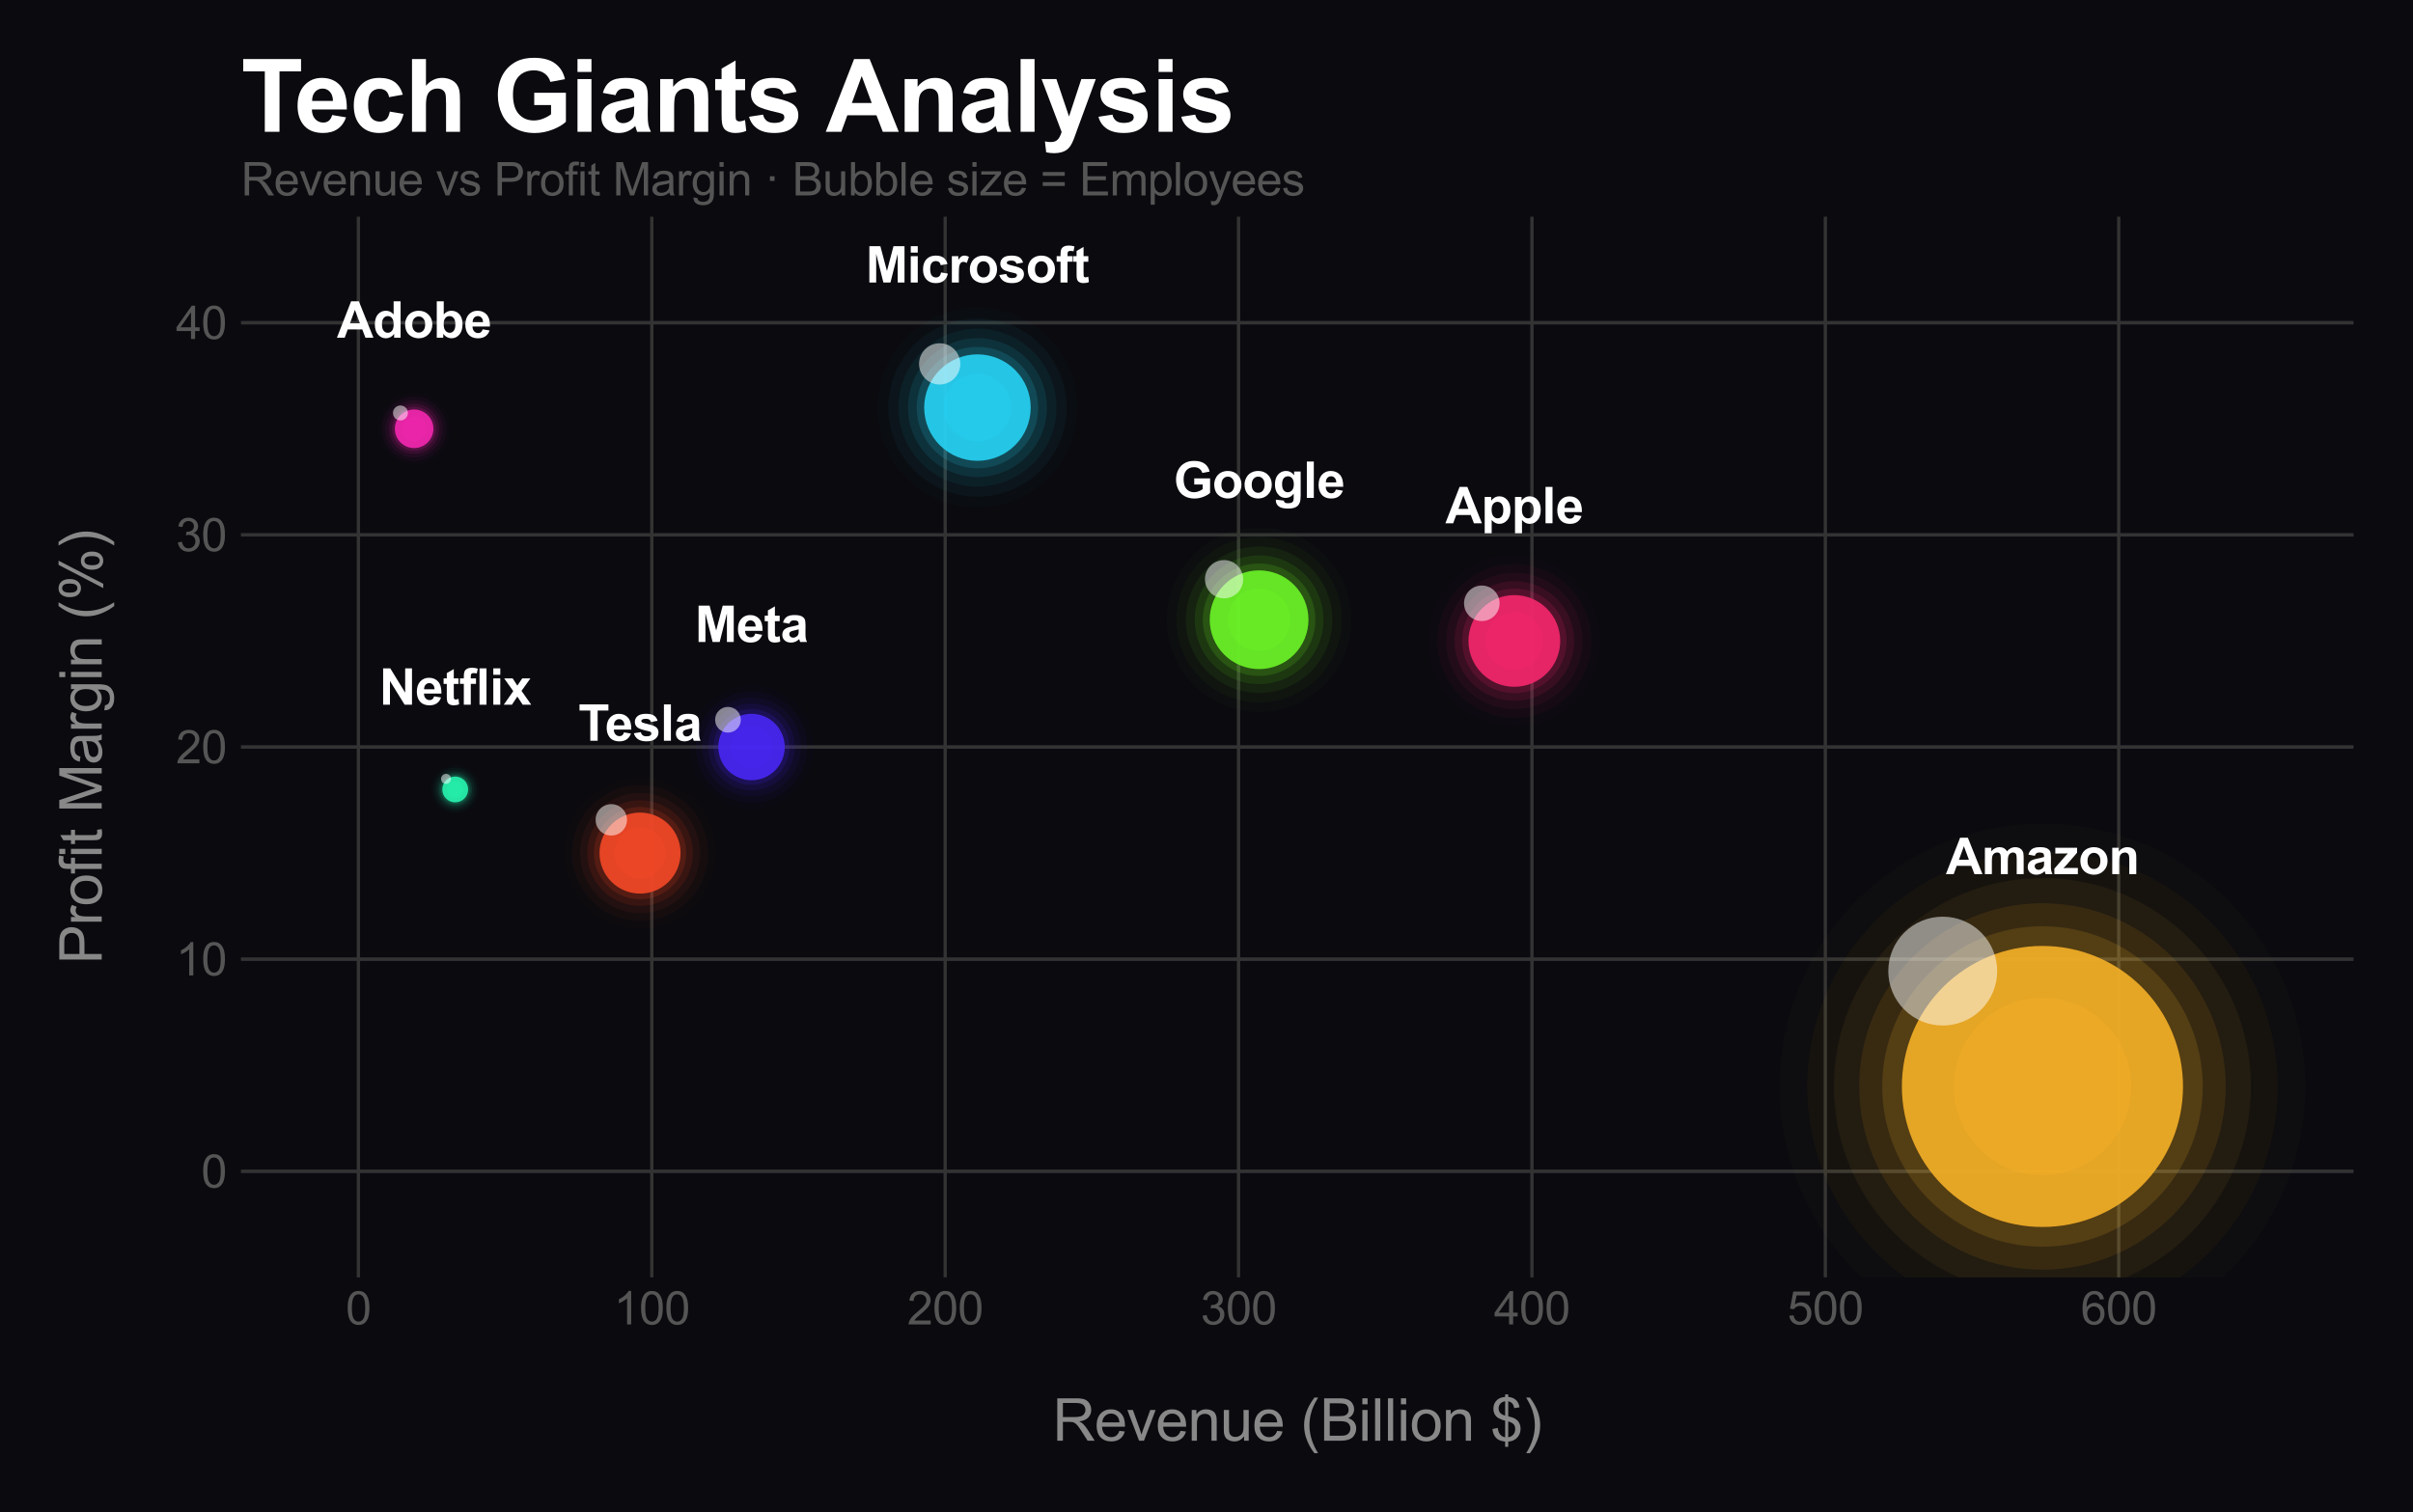 <?xml version="1.0" encoding="utf-8" standalone="no"?>
<!DOCTYPE svg PUBLIC "-//W3C//DTD SVG 1.1//EN"
  "http://www.w3.org/Graphics/SVG/1.1/DTD/svg11.dtd">
<svg xmlns:xlink="http://www.w3.org/1999/xlink" viewBox="0 0 583.372 365.77" xmlns="http://www.w3.org/2000/svg" version="1.1">
 <defs>
  <style type="text/css">*{stroke-linejoin: round; stroke-linecap: butt}</style>
 </defs>
 <g id="figure_1">
  <g id="patch_1">
   <path d="M 0 365.77 
L 583.372 365.77 
L 583.372 0 
L 0 0 
z
" style="fill: #0a0a0f"/>
  </g>
  <g id="axes_1">
   <g id="patch_2">
    <path d="M 58.272 308.92 
L 568.972 308.92 
L 568.972 52.393 
L 58.272 52.393 
z
" style="fill: #0a0a0f"/>
   </g>
   <g id="line2d_1">
    <path d="M 58.272 283.267 
L 568.972 283.267 
" clip-path="url(#pfac420a68e)" style="fill: none; stroke: #1a1a2e; stroke-width: 0.8; stroke-linecap: round"/>
   </g>
   <g id="line2d_2">
    <path d="M 58.272 231.962 
L 568.972 231.962 
" clip-path="url(#pfac420a68e)" style="fill: none; stroke: #1a1a2e; stroke-width: 0.8; stroke-linecap: round"/>
   </g>
   <g id="line2d_3">
    <path d="M 58.272 180.657 
L 568.972 180.657 
" clip-path="url(#pfac420a68e)" style="fill: none; stroke: #1a1a2e; stroke-width: 0.8; stroke-linecap: round"/>
   </g>
   <g id="line2d_4">
    <path d="M 58.272 129.351 
L 568.972 129.351 
" clip-path="url(#pfac420a68e)" style="fill: none; stroke: #1a1a2e; stroke-width: 0.8; stroke-linecap: round"/>
   </g>
   <g id="line2d_5">
    <path d="M 58.272 78.046 
L 568.972 78.046 
" clip-path="url(#pfac420a68e)" style="fill: none; stroke: #1a1a2e; stroke-width: 0.8; stroke-linecap: round"/>
   </g>
   <g id="matplotlib.axis_1">
    <g id="xtick_1">
     <g id="line2d_6">
      <path d="M 86.644 308.92 
L 86.644 52.393 
" clip-path="url(#pfac420a68e)" style="fill: none; stroke: #333333; stroke-width: 0.8; stroke-linecap: round"/>
     </g>
     <g id="text_1">
      <!-- 0 -->
      <g style="fill: #555555" transform="translate(83.586 320.293) scale(0.11 -0.11)">
       <defs>
        <path id="ArialMT-30" d="M 266 2259 
Q 266 3072 433 3567 
Q 600 4063 929 4331 
Q 1259 4600 1759 4600 
Q 2128 4600 2406 4451 
Q 2684 4303 2865 4023 
Q 3047 3744 3150 3342 
Q 3253 2941 3253 2259 
Q 3253 1453 3087 958 
Q 2922 463 2592 192 
Q 2263 -78 1759 -78 
Q 1097 -78 719 397 
Q 266 969 266 2259 
z
M 844 2259 
Q 844 1131 1108 757 
Q 1372 384 1759 384 
Q 2147 384 2411 759 
Q 2675 1134 2675 2259 
Q 2675 3391 2411 3762 
Q 2147 4134 1753 4134 
Q 1366 4134 1134 3806 
Q 844 3388 844 2259 
z
" transform="scale(0.016)"/>
       </defs>
       <use xlink:href="#ArialMT-30"/>
      </g>
     </g>
    </g>
    <g id="xtick_2">
     <g id="line2d_7">
      <path d="M 157.575 308.92 
L 157.575 52.393 
" clip-path="url(#pfac420a68e)" style="fill: none; stroke: #333333; stroke-width: 0.8; stroke-linecap: round"/>
     </g>
     <g id="text_2">
      <!-- 100 -->
      <g style="fill: #555555" transform="translate(148.399 320.293) scale(0.11 -0.11)">
       <defs>
        <path id="ArialMT-31" d="M 2384 0 
L 1822 0 
L 1822 3584 
Q 1619 3391 1289 3197 
Q 959 3003 697 2906 
L 697 3450 
Q 1169 3672 1522 3987 
Q 1875 4303 2022 4600 
L 2384 4600 
L 2384 0 
z
" transform="scale(0.016)"/>
       </defs>
       <use xlink:href="#ArialMT-31"/>
       <use xlink:href="#ArialMT-30" transform="translate(55.615 0)"/>
       <use xlink:href="#ArialMT-30" transform="translate(111.23 0)"/>
      </g>
     </g>
    </g>
    <g id="xtick_3">
     <g id="line2d_8">
      <path d="M 228.506 308.92 
L 228.506 52.393 
" clip-path="url(#pfac420a68e)" style="fill: none; stroke: #333333; stroke-width: 0.8; stroke-linecap: round"/>
     </g>
     <g id="text_3">
      <!-- 200 -->
      <g style="fill: #555555" transform="translate(219.33 320.293) scale(0.11 -0.11)">
       <defs>
        <path id="ArialMT-32" d="M 3222 541 
L 3222 0 
L 194 0 
Q 188 203 259 391 
Q 375 700 629 1000 
Q 884 1300 1366 1694 
Q 2113 2306 2375 2664 
Q 2638 3022 2638 3341 
Q 2638 3675 2398 3904 
Q 2159 4134 1775 4134 
Q 1369 4134 1125 3890 
Q 881 3647 878 3216 
L 300 3275 
Q 359 3922 746 4261 
Q 1134 4600 1788 4600 
Q 2447 4600 2831 4234 
Q 3216 3869 3216 3328 
Q 3216 3053 3103 2787 
Q 2991 2522 2730 2228 
Q 2469 1934 1863 1422 
Q 1356 997 1212 845 
Q 1069 694 975 541 
L 3222 541 
z
" transform="scale(0.016)"/>
       </defs>
       <use xlink:href="#ArialMT-32"/>
       <use xlink:href="#ArialMT-30" transform="translate(55.615 0)"/>
       <use xlink:href="#ArialMT-30" transform="translate(111.23 0)"/>
      </g>
     </g>
    </g>
    <g id="xtick_4">
     <g id="line2d_9">
      <path d="M 299.436 308.92 
L 299.436 52.393 
" clip-path="url(#pfac420a68e)" style="fill: none; stroke: #333333; stroke-width: 0.8; stroke-linecap: round"/>
     </g>
     <g id="text_4">
      <!-- 300 -->
      <g style="fill: #555555" transform="translate(290.261 320.293) scale(0.11 -0.11)">
       <defs>
        <path id="ArialMT-33" d="M 269 1209 
L 831 1284 
Q 928 806 1161 595 
Q 1394 384 1728 384 
Q 2125 384 2398 659 
Q 2672 934 2672 1341 
Q 2672 1728 2419 1979 
Q 2166 2231 1775 2231 
Q 1616 2231 1378 2169 
L 1441 2663 
Q 1497 2656 1531 2656 
Q 1891 2656 2178 2843 
Q 2466 3031 2466 3422 
Q 2466 3731 2256 3934 
Q 2047 4138 1716 4138 
Q 1388 4138 1169 3931 
Q 950 3725 888 3313 
L 325 3413 
Q 428 3978 793 4289 
Q 1159 4600 1703 4600 
Q 2078 4600 2393 4439 
Q 2709 4278 2876 4000 
Q 3044 3722 3044 3409 
Q 3044 3113 2884 2869 
Q 2725 2625 2413 2481 
Q 2819 2388 3044 2092 
Q 3269 1797 3269 1353 
Q 3269 753 2831 336 
Q 2394 -81 1725 -81 
Q 1122 -81 723 278 
Q 325 638 269 1209 
z
" transform="scale(0.016)"/>
       </defs>
       <use xlink:href="#ArialMT-33"/>
       <use xlink:href="#ArialMT-30" transform="translate(55.615 0)"/>
       <use xlink:href="#ArialMT-30" transform="translate(111.23 0)"/>
      </g>
     </g>
    </g>
    <g id="xtick_5">
     <g id="line2d_10">
      <path d="M 370.367 308.92 
L 370.367 52.393 
" clip-path="url(#pfac420a68e)" style="fill: none; stroke: #333333; stroke-width: 0.8; stroke-linecap: round"/>
     </g>
     <g id="text_5">
      <!-- 400 -->
      <g style="fill: #555555" transform="translate(361.191 320.293) scale(0.11 -0.11)">
       <defs>
        <path id="ArialMT-34" d="M 2069 0 
L 2069 1097 
L 81 1097 
L 81 1613 
L 2172 4581 
L 2631 4581 
L 2631 1613 
L 3250 1613 
L 3250 1097 
L 2631 1097 
L 2631 0 
L 2069 0 
z
M 2069 1613 
L 2069 3678 
L 634 1613 
L 2069 1613 
z
" transform="scale(0.016)"/>
       </defs>
       <use xlink:href="#ArialMT-34"/>
       <use xlink:href="#ArialMT-30" transform="translate(55.615 0)"/>
       <use xlink:href="#ArialMT-30" transform="translate(111.23 0)"/>
      </g>
     </g>
    </g>
    <g id="xtick_6">
     <g id="line2d_11">
      <path d="M 441.297 308.92 
L 441.297 52.393 
" clip-path="url(#pfac420a68e)" style="fill: none; stroke: #333333; stroke-width: 0.8; stroke-linecap: round"/>
     </g>
     <g id="text_6">
      <!-- 500 -->
      <g style="fill: #555555" transform="translate(432.122 320.293) scale(0.11 -0.11)">
       <defs>
        <path id="ArialMT-35" d="M 266 1200 
L 856 1250 
Q 922 819 1161 601 
Q 1400 384 1738 384 
Q 2144 384 2425 690 
Q 2706 997 2706 1503 
Q 2706 1984 2436 2262 
Q 2166 2541 1728 2541 
Q 1456 2541 1237 2417 
Q 1019 2294 894 2097 
L 366 2166 
L 809 4519 
L 3088 4519 
L 3088 3981 
L 1259 3981 
L 1013 2750 
Q 1425 3038 1878 3038 
Q 2478 3038 2890 2622 
Q 3303 2206 3303 1553 
Q 3303 931 2941 478 
Q 2500 -78 1738 -78 
Q 1113 -78 717 272 
Q 322 622 266 1200 
z
" transform="scale(0.016)"/>
       </defs>
       <use xlink:href="#ArialMT-35"/>
       <use xlink:href="#ArialMT-30" transform="translate(55.615 0)"/>
       <use xlink:href="#ArialMT-30" transform="translate(111.23 0)"/>
      </g>
     </g>
    </g>
    <g id="xtick_7">
     <g id="line2d_12">
      <path d="M 512.228 308.92 
L 512.228 52.393 
" clip-path="url(#pfac420a68e)" style="fill: none; stroke: #333333; stroke-width: 0.8; stroke-linecap: round"/>
     </g>
     <g id="text_7">
      <!-- 600 -->
      <g style="fill: #555555" transform="translate(503.052 320.293) scale(0.11 -0.11)">
       <defs>
        <path id="ArialMT-36" d="M 3184 3459 
L 2625 3416 
Q 2550 3747 2413 3897 
Q 2184 4138 1850 4138 
Q 1581 4138 1378 3988 
Q 1113 3794 959 3422 
Q 806 3050 800 2363 
Q 1003 2672 1297 2822 
Q 1591 2972 1913 2972 
Q 2475 2972 2870 2558 
Q 3266 2144 3266 1488 
Q 3266 1056 3080 686 
Q 2894 316 2569 119 
Q 2244 -78 1831 -78 
Q 1128 -78 684 439 
Q 241 956 241 2144 
Q 241 3472 731 4075 
Q 1159 4600 1884 4600 
Q 2425 4600 2770 4297 
Q 3116 3994 3184 3459 
z
M 888 1484 
Q 888 1194 1011 928 
Q 1134 663 1356 523 
Q 1578 384 1822 384 
Q 2178 384 2434 671 
Q 2691 959 2691 1453 
Q 2691 1928 2437 2201 
Q 2184 2475 1800 2475 
Q 1419 2475 1153 2201 
Q 888 1928 888 1484 
z
" transform="scale(0.016)"/>
       </defs>
       <use xlink:href="#ArialMT-36"/>
       <use xlink:href="#ArialMT-30" transform="translate(55.615 0)"/>
       <use xlink:href="#ArialMT-30" transform="translate(111.23 0)"/>
      </g>
     </g>
    </g>
    <g id="text_8">
     <!-- Revenue (Billion $) -->
     <g style="fill: #888888" transform="translate(254.484 348.424) scale(0.14 -0.14)">
      <defs>
       <path id="ArialMT-52" d="M 503 0 
L 503 4581 
L 2534 4581 
Q 3147 4581 3465 4457 
Q 3784 4334 3975 4021 
Q 4166 3709 4166 3331 
Q 4166 2844 3850 2509 
Q 3534 2175 2875 2084 
Q 3116 1969 3241 1856 
Q 3506 1613 3744 1247 
L 4541 0 
L 3778 0 
L 3172 953 
Q 2906 1366 2734 1584 
Q 2563 1803 2427 1890 
Q 2291 1978 2150 2013 
Q 2047 2034 1813 2034 
L 1109 2034 
L 1109 0 
L 503 0 
z
M 1109 2559 
L 2413 2559 
Q 2828 2559 3062 2645 
Q 3297 2731 3419 2920 
Q 3541 3109 3541 3331 
Q 3541 3656 3305 3865 
Q 3069 4075 2559 4075 
L 1109 4075 
L 1109 2559 
z
" transform="scale(0.016)"/>
       <path id="ArialMT-65" d="M 2694 1069 
L 3275 997 
Q 3138 488 2766 206 
Q 2394 -75 1816 -75 
Q 1088 -75 661 373 
Q 234 822 234 1631 
Q 234 2469 665 2931 
Q 1097 3394 1784 3394 
Q 2450 3394 2872 2941 
Q 3294 2488 3294 1666 
Q 3294 1616 3291 1516 
L 816 1516 
Q 847 969 1125 678 
Q 1403 388 1819 388 
Q 2128 388 2347 550 
Q 2566 713 2694 1069 
z
M 847 1978 
L 2700 1978 
Q 2663 2397 2488 2606 
Q 2219 2931 1791 2931 
Q 1403 2931 1139 2672 
Q 875 2413 847 1978 
z
" transform="scale(0.016)"/>
       <path id="ArialMT-76" d="M 1344 0 
L 81 3319 
L 675 3319 
L 1388 1331 
Q 1503 1009 1600 663 
Q 1675 925 1809 1294 
L 2547 3319 
L 3125 3319 
L 1869 0 
L 1344 0 
z
" transform="scale(0.016)"/>
       <path id="ArialMT-6e" d="M 422 0 
L 422 3319 
L 928 3319 
L 928 2847 
Q 1294 3394 1984 3394 
Q 2284 3394 2536 3286 
Q 2788 3178 2913 3003 
Q 3038 2828 3088 2588 
Q 3119 2431 3119 2041 
L 3119 0 
L 2556 0 
L 2556 2019 
Q 2556 2363 2490 2533 
Q 2425 2703 2258 2804 
Q 2091 2906 1866 2906 
Q 1506 2906 1245 2678 
Q 984 2450 984 1813 
L 984 0 
L 422 0 
z
" transform="scale(0.016)"/>
       <path id="ArialMT-75" d="M 2597 0 
L 2597 488 
Q 2209 -75 1544 -75 
Q 1250 -75 995 37 
Q 741 150 617 320 
Q 494 491 444 738 
Q 409 903 409 1263 
L 409 3319 
L 972 3319 
L 972 1478 
Q 972 1038 1006 884 
Q 1059 663 1231 536 
Q 1403 409 1656 409 
Q 1909 409 2131 539 
Q 2353 669 2445 892 
Q 2538 1116 2538 1541 
L 2538 3319 
L 3100 3319 
L 3100 0 
L 2597 0 
z
" transform="scale(0.016)"/>
       <path id="ArialMT-20" transform="scale(0.016)"/>
       <path id="ArialMT-28" d="M 1497 -1347 
Q 1031 -759 709 28 
Q 388 816 388 1659 
Q 388 2403 628 3084 
Q 909 3875 1497 4659 
L 1900 4659 
Q 1522 4009 1400 3731 
Q 1209 3300 1100 2831 
Q 966 2247 966 1656 
Q 966 153 1900 -1347 
L 1497 -1347 
z
" transform="scale(0.016)"/>
       <path id="ArialMT-42" d="M 469 0 
L 469 4581 
L 2188 4581 
Q 2713 4581 3030 4442 
Q 3347 4303 3526 4014 
Q 3706 3725 3706 3409 
Q 3706 3116 3547 2856 
Q 3388 2597 3066 2438 
Q 3481 2316 3704 2022 
Q 3928 1728 3928 1328 
Q 3928 1006 3792 729 
Q 3656 453 3456 303 
Q 3256 153 2954 76 
Q 2653 0 2216 0 
L 469 0 
z
M 1075 2656 
L 2066 2656 
Q 2469 2656 2644 2709 
Q 2875 2778 2992 2937 
Q 3109 3097 3109 3338 
Q 3109 3566 3000 3739 
Q 2891 3913 2687 3977 
Q 2484 4041 1991 4041 
L 1075 4041 
L 1075 2656 
z
M 1075 541 
L 2216 541 
Q 2509 541 2628 563 
Q 2838 600 2978 687 
Q 3119 775 3209 942 
Q 3300 1109 3300 1328 
Q 3300 1584 3169 1773 
Q 3038 1963 2805 2039 
Q 2572 2116 2134 2116 
L 1075 2116 
L 1075 541 
z
" transform="scale(0.016)"/>
       <path id="ArialMT-69" d="M 425 3934 
L 425 4581 
L 988 4581 
L 988 3934 
L 425 3934 
z
M 425 0 
L 425 3319 
L 988 3319 
L 988 0 
L 425 0 
z
" transform="scale(0.016)"/>
       <path id="ArialMT-6c" d="M 409 0 
L 409 4581 
L 972 4581 
L 972 0 
L 409 0 
z
" transform="scale(0.016)"/>
       <path id="ArialMT-6f" d="M 213 1659 
Q 213 2581 725 3025 
Q 1153 3394 1769 3394 
Q 2453 3394 2887 2945 
Q 3322 2497 3322 1706 
Q 3322 1066 3130 698 
Q 2938 331 2570 128 
Q 2203 -75 1769 -75 
Q 1072 -75 642 372 
Q 213 819 213 1659 
z
M 791 1659 
Q 791 1022 1069 705 
Q 1347 388 1769 388 
Q 2188 388 2466 706 
Q 2744 1025 2744 1678 
Q 2744 2294 2464 2611 
Q 2184 2928 1769 2928 
Q 1347 2928 1069 2612 
Q 791 2297 791 1659 
z
" transform="scale(0.016)"/>
       <path id="ArialMT-24" d="M 1594 -659 
L 1594 -97 
Q 1172 -44 908 92 
Q 644 228 451 531 
Q 259 834 228 1272 
L 794 1378 
Q 859 925 1025 713 
Q 1263 413 1594 378 
L 1594 2169 
Q 1247 2234 884 2438 
Q 616 2588 470 2853 
Q 325 3119 325 3456 
Q 325 4056 750 4428 
Q 1034 4678 1594 4734 
L 1594 5003 
L 1925 5003 
L 1925 4734 
Q 2416 4688 2703 4447 
Q 3072 4141 3147 3606 
L 2566 3519 
Q 2516 3850 2358 4026 
Q 2200 4203 1925 4259 
L 1925 2638 
Q 2350 2531 2488 2472 
Q 2750 2356 2915 2190 
Q 3081 2025 3170 1797 
Q 3259 1569 3259 1303 
Q 3259 719 2887 328 
Q 2516 -63 1925 -91 
L 1925 -659 
L 1594 -659 
z
M 1594 4266 
Q 1266 4216 1077 4003 
Q 888 3791 888 3500 
Q 888 3213 1048 3019 
Q 1209 2825 1594 2709 
L 1594 4266 
z
M 1925 378 
Q 2253 419 2467 662 
Q 2681 906 2681 1266 
Q 2681 1572 2529 1758 
Q 2378 1944 1925 2091 
L 1925 378 
z
" transform="scale(0.016)"/>
       <path id="ArialMT-29" d="M 791 -1347 
L 388 -1347 
Q 1322 153 1322 1656 
Q 1322 2244 1188 2822 
Q 1081 3291 891 3722 
Q 769 4003 388 4659 
L 791 4659 
Q 1378 3875 1659 3084 
Q 1900 2403 1900 1659 
Q 1900 816 1576 28 
Q 1253 -759 791 -1347 
z
" transform="scale(0.016)"/>
      </defs>
      <use xlink:href="#ArialMT-52"/>
      <use xlink:href="#ArialMT-65" transform="translate(72.217 0)"/>
      <use xlink:href="#ArialMT-76" transform="translate(127.832 0)"/>
      <use xlink:href="#ArialMT-65" transform="translate(177.832 0)"/>
      <use xlink:href="#ArialMT-6e" transform="translate(233.447 0)"/>
      <use xlink:href="#ArialMT-75" transform="translate(289.062 0)"/>
      <use xlink:href="#ArialMT-65" transform="translate(344.678 0)"/>
      <use xlink:href="#ArialMT-20" transform="translate(400.293 0)"/>
      <use xlink:href="#ArialMT-28" transform="translate(428.076 0)"/>
      <use xlink:href="#ArialMT-42" transform="translate(461.377 0)"/>
      <use xlink:href="#ArialMT-69" transform="translate(528.076 0)"/>
      <use xlink:href="#ArialMT-6c" transform="translate(550.293 0)"/>
      <use xlink:href="#ArialMT-6c" transform="translate(572.51 0)"/>
      <use xlink:href="#ArialMT-69" transform="translate(594.727 0)"/>
      <use xlink:href="#ArialMT-6f" transform="translate(616.943 0)"/>
      <use xlink:href="#ArialMT-6e" transform="translate(672.559 0)"/>
      <use xlink:href="#ArialMT-20" transform="translate(728.174 0)"/>
      <use xlink:href="#ArialMT-24" transform="translate(755.957 0)"/>
      <use xlink:href="#ArialMT-29" transform="translate(811.572 0)"/>
     </g>
    </g>
   </g>
   <g id="matplotlib.axis_2">
    <g id="ytick_1">
     <g id="line2d_13">
      <path d="M 58.272 283.267 
L 568.972 283.267 
" clip-path="url(#pfac420a68e)" style="fill: none; stroke: #333333; stroke-width: 0.8; stroke-linecap: round"/>
     </g>
     <g id="text_9">
      <!-- 0 -->
      <g style="fill: #555555" transform="translate(48.655 287.204) scale(0.11 -0.11)">
       <use xlink:href="#ArialMT-30"/>
      </g>
     </g>
    </g>
    <g id="ytick_2">
     <g id="line2d_14">
      <path d="M 58.272 231.962 
L 568.972 231.962 
" clip-path="url(#pfac420a68e)" style="fill: none; stroke: #333333; stroke-width: 0.8; stroke-linecap: round"/>
     </g>
     <g id="text_10">
      <!-- 10 -->
      <g style="fill: #555555" transform="translate(42.538 235.899) scale(0.11 -0.11)">
       <use xlink:href="#ArialMT-31"/>
       <use xlink:href="#ArialMT-30" transform="translate(55.615 0)"/>
      </g>
     </g>
    </g>
    <g id="ytick_3">
     <g id="line2d_15">
      <path d="M 58.272 180.657 
L 568.972 180.657 
" clip-path="url(#pfac420a68e)" style="fill: none; stroke: #333333; stroke-width: 0.8; stroke-linecap: round"/>
     </g>
     <g id="text_11">
      <!-- 20 -->
      <g style="fill: #555555" transform="translate(42.538 184.593) scale(0.11 -0.11)">
       <use xlink:href="#ArialMT-32"/>
       <use xlink:href="#ArialMT-30" transform="translate(55.615 0)"/>
      </g>
     </g>
    </g>
    <g id="ytick_4">
     <g id="line2d_16">
      <path d="M 58.272 129.351 
L 568.972 129.351 
" clip-path="url(#pfac420a68e)" style="fill: none; stroke: #333333; stroke-width: 0.8; stroke-linecap: round"/>
     </g>
     <g id="text_12">
      <!-- 30 -->
      <g style="fill: #555555" transform="translate(42.538 133.288) scale(0.11 -0.11)">
       <use xlink:href="#ArialMT-33"/>
       <use xlink:href="#ArialMT-30" transform="translate(55.615 0)"/>
      </g>
     </g>
    </g>
    <g id="ytick_5">
     <g id="line2d_17">
      <path d="M 58.272 78.046 
L 568.972 78.046 
" clip-path="url(#pfac420a68e)" style="fill: none; stroke: #333333; stroke-width: 0.8; stroke-linecap: round"/>
     </g>
     <g id="text_13">
      <!-- 40 -->
      <g style="fill: #555555" transform="translate(42.538 81.983) scale(0.11 -0.11)">
       <use xlink:href="#ArialMT-34"/>
       <use xlink:href="#ArialMT-30" transform="translate(55.615 0)"/>
      </g>
     </g>
    </g>
    <g id="text_14">
     <!-- Profit Margin (%) -->
     <g style="fill: #888888" transform="translate(24.592 233.164) rotate(-90) scale(0.14 -0.14)">
      <defs>
       <path id="ArialMT-50" d="M 494 0 
L 494 4581 
L 2222 4581 
Q 2678 4581 2919 4538 
Q 3256 4481 3484 4323 
Q 3713 4166 3852 3881 
Q 3991 3597 3991 3256 
Q 3991 2672 3619 2267 
Q 3247 1863 2275 1863 
L 1100 1863 
L 1100 0 
L 494 0 
z
M 1100 2403 
L 2284 2403 
Q 2872 2403 3119 2622 
Q 3366 2841 3366 3238 
Q 3366 3525 3220 3729 
Q 3075 3934 2838 4000 
Q 2684 4041 2272 4041 
L 1100 4041 
L 1100 2403 
z
" transform="scale(0.016)"/>
       <path id="ArialMT-72" d="M 416 0 
L 416 3319 
L 922 3319 
L 922 2816 
Q 1116 3169 1280 3281 
Q 1444 3394 1641 3394 
Q 1925 3394 2219 3213 
L 2025 2691 
Q 1819 2813 1613 2813 
Q 1428 2813 1281 2702 
Q 1134 2591 1072 2394 
Q 978 2094 978 1738 
L 978 0 
L 416 0 
z
" transform="scale(0.016)"/>
       <path id="ArialMT-66" d="M 556 0 
L 556 2881 
L 59 2881 
L 59 3319 
L 556 3319 
L 556 3672 
Q 556 4006 616 4169 
Q 697 4388 901 4523 
Q 1106 4659 1475 4659 
Q 1713 4659 2000 4603 
L 1916 4113 
Q 1741 4144 1584 4144 
Q 1328 4144 1222 4034 
Q 1116 3925 1116 3625 
L 1116 3319 
L 1763 3319 
L 1763 2881 
L 1116 2881 
L 1116 0 
L 556 0 
z
" transform="scale(0.016)"/>
       <path id="ArialMT-74" d="M 1650 503 
L 1731 6 
Q 1494 -44 1306 -44 
Q 1000 -44 831 53 
Q 663 150 594 308 
Q 525 466 525 972 
L 525 2881 
L 113 2881 
L 113 3319 
L 525 3319 
L 525 4141 
L 1084 4478 
L 1084 3319 
L 1650 3319 
L 1650 2881 
L 1084 2881 
L 1084 941 
Q 1084 700 1114 631 
Q 1144 563 1211 522 
Q 1278 481 1403 481 
Q 1497 481 1650 503 
z
" transform="scale(0.016)"/>
       <path id="ArialMT-4d" d="M 475 0 
L 475 4581 
L 1388 4581 
L 2472 1338 
Q 2622 884 2691 659 
Q 2769 909 2934 1394 
L 4031 4581 
L 4847 4581 
L 4847 0 
L 4263 0 
L 4263 3834 
L 2931 0 
L 2384 0 
L 1059 3900 
L 1059 0 
L 475 0 
z
" transform="scale(0.016)"/>
       <path id="ArialMT-61" d="M 2588 409 
Q 2275 144 1986 34 
Q 1697 -75 1366 -75 
Q 819 -75 525 192 
Q 231 459 231 875 
Q 231 1119 342 1320 
Q 453 1522 633 1644 
Q 813 1766 1038 1828 
Q 1203 1872 1538 1913 
Q 2219 1994 2541 2106 
Q 2544 2222 2544 2253 
Q 2544 2597 2384 2738 
Q 2169 2928 1744 2928 
Q 1347 2928 1158 2789 
Q 969 2650 878 2297 
L 328 2372 
Q 403 2725 575 2942 
Q 747 3159 1072 3276 
Q 1397 3394 1825 3394 
Q 2250 3394 2515 3294 
Q 2781 3194 2906 3042 
Q 3031 2891 3081 2659 
Q 3109 2516 3109 2141 
L 3109 1391 
Q 3109 606 3145 398 
Q 3181 191 3288 0 
L 2700 0 
Q 2613 175 2588 409 
z
M 2541 1666 
Q 2234 1541 1622 1453 
Q 1275 1403 1131 1340 
Q 988 1278 909 1158 
Q 831 1038 831 891 
Q 831 666 1001 516 
Q 1172 366 1500 366 
Q 1825 366 2078 508 
Q 2331 650 2450 897 
Q 2541 1088 2541 1459 
L 2541 1666 
z
" transform="scale(0.016)"/>
       <path id="ArialMT-67" d="M 319 -275 
L 866 -356 
Q 900 -609 1056 -725 
Q 1266 -881 1628 -881 
Q 2019 -881 2231 -725 
Q 2444 -569 2519 -288 
Q 2563 -116 2559 434 
Q 2191 0 1641 0 
Q 956 0 581 494 
Q 206 988 206 1678 
Q 206 2153 378 2554 
Q 550 2956 876 3175 
Q 1203 3394 1644 3394 
Q 2231 3394 2613 2919 
L 2613 3319 
L 3131 3319 
L 3131 450 
Q 3131 -325 2973 -648 
Q 2816 -972 2473 -1159 
Q 2131 -1347 1631 -1347 
Q 1038 -1347 672 -1080 
Q 306 -813 319 -275 
z
M 784 1719 
Q 784 1066 1043 766 
Q 1303 466 1694 466 
Q 2081 466 2343 764 
Q 2606 1063 2606 1700 
Q 2606 2309 2336 2618 
Q 2066 2928 1684 2928 
Q 1309 2928 1046 2623 
Q 784 2319 784 1719 
z
" transform="scale(0.016)"/>
       <path id="ArialMT-25" d="M 372 3481 
Q 372 3972 619 4315 
Q 866 4659 1334 4659 
Q 1766 4659 2048 4351 
Q 2331 4044 2331 3447 
Q 2331 2866 2045 2552 
Q 1759 2238 1341 2238 
Q 925 2238 648 2547 
Q 372 2856 372 3481 
z
M 1350 4272 
Q 1141 4272 1002 4090 
Q 863 3909 863 3425 
Q 863 2984 1003 2804 
Q 1144 2625 1350 2625 
Q 1563 2625 1702 2806 
Q 1841 2988 1841 3469 
Q 1841 3913 1700 4092 
Q 1559 4272 1350 4272 
z
M 1353 -169 
L 3859 4659 
L 4316 4659 
L 1819 -169 
L 1353 -169 
z
M 3334 1075 
Q 3334 1569 3581 1911 
Q 3828 2253 4300 2253 
Q 4731 2253 5014 1945 
Q 5297 1638 5297 1041 
Q 5297 459 5011 145 
Q 4725 -169 4303 -169 
Q 3888 -169 3611 142 
Q 3334 453 3334 1075 
z
M 4316 1866 
Q 4103 1866 3964 1684 
Q 3825 1503 3825 1019 
Q 3825 581 3965 400 
Q 4106 219 4313 219 
Q 4528 219 4667 400 
Q 4806 581 4806 1063 
Q 4806 1506 4665 1686 
Q 4525 1866 4316 1866 
z
" transform="scale(0.016)"/>
      </defs>
      <use xlink:href="#ArialMT-50"/>
      <use xlink:href="#ArialMT-72" transform="translate(66.699 0)"/>
      <use xlink:href="#ArialMT-6f" transform="translate(100 0)"/>
      <use xlink:href="#ArialMT-66" transform="translate(155.615 0)"/>
      <use xlink:href="#ArialMT-69" transform="translate(183.398 0)"/>
      <use xlink:href="#ArialMT-74" transform="translate(205.615 0)"/>
      <use xlink:href="#ArialMT-20" transform="translate(233.398 0)"/>
      <use xlink:href="#ArialMT-4d" transform="translate(261.182 0)"/>
      <use xlink:href="#ArialMT-61" transform="translate(344.482 0)"/>
      <use xlink:href="#ArialMT-72" transform="translate(400.098 0)"/>
      <use xlink:href="#ArialMT-67" transform="translate(433.398 0)"/>
      <use xlink:href="#ArialMT-69" transform="translate(489.014 0)"/>
      <use xlink:href="#ArialMT-6e" transform="translate(511.23 0)"/>
      <use xlink:href="#ArialMT-20" transform="translate(566.846 0)"/>
      <use xlink:href="#ArialMT-28" transform="translate(594.629 0)"/>
      <use xlink:href="#ArialMT-25" transform="translate(627.93 0)"/>
      <use xlink:href="#ArialMT-29" transform="translate(716.846 0)"/>
     </g>
    </g>
   </g>
   <g id="PathCollection_1">
    <path d="M 366.111 175.752 
C 371.613 175.752 376.891 173.566 380.782 169.675 
C 384.673 165.784 386.859 160.507 386.859 155.004 
C 386.859 149.501 384.673 144.223 380.782 140.333 
C 376.891 136.442 371.613 134.255 366.111 134.255 
C 360.608 134.255 355.33 136.442 351.439 140.333 
C 347.548 144.223 345.362 149.501 345.362 155.004 
C 345.362 160.507 347.548 165.784 351.439 169.675 
C 355.33 173.566 360.608 175.752 366.111 175.752 
z
" clip-path="url(#pfac420a68e)" style="fill: #f5276c; fill-opacity: 0.02"/>
    <path d="M 236.308 122.654 
C 242.696 122.654 248.822 120.116 253.339 115.599 
C 257.856 111.083 260.394 104.956 260.394 98.568 
C 260.394 92.181 257.856 86.054 253.339 81.537 
C 248.822 77.02 242.696 74.482 236.308 74.482 
C 229.92 74.482 223.793 77.02 219.277 81.537 
C 214.76 86.054 212.222 92.181 212.222 98.568 
C 212.222 104.956 214.76 111.083 219.277 115.599 
C 223.793 120.116 229.92 122.654 236.308 122.654 
z
" clip-path="url(#pfac420a68e)" style="fill: #27d3f5; fill-opacity: 0.02"/>
    <path d="M 304.401 172.206 
C 310.324 172.206 316.005 169.853 320.193 165.665 
C 324.381 161.477 326.734 155.796 326.734 149.873 
C 326.734 143.951 324.381 138.27 320.193 134.082 
C 316.005 129.894 310.324 127.541 304.401 127.541 
C 298.479 127.541 292.798 129.894 288.61 134.082 
C 284.422 138.27 282.069 143.951 282.069 149.873 
C 282.069 155.796 284.422 161.477 288.61 165.665 
C 292.798 169.853 298.479 172.206 304.401 172.206 
z
" clip-path="url(#pfac420a68e)" style="fill: #6cf527; fill-opacity: 0.02"/>
    <path d="M 493.786 326.326 
C 510.648 326.326 526.821 319.626 538.744 307.703 
C 550.667 295.78 557.366 279.607 557.366 262.745 
C 557.366 245.883 550.667 229.71 538.744 217.787 
C 526.821 205.864 510.648 199.164 493.786 199.164 
C 476.924 199.164 460.751 205.864 448.827 217.787 
C 436.904 229.71 430.205 245.883 430.205 262.745 
C 430.205 279.607 436.904 295.78 448.827 307.703 
C 460.751 319.626 476.924 326.326 493.786 326.326 
z
" clip-path="url(#pfac420a68e)" style="fill: #f5b027; fill-opacity: 0.02"/>
    <path d="M 181.691 195.682 
C 185.676 195.682 189.498 194.098 192.316 191.281 
C 195.133 188.463 196.716 184.641 196.716 180.657 
C 196.716 176.672 195.133 172.85 192.316 170.032 
C 189.498 167.215 185.676 165.632 181.691 165.632 
C 177.707 165.632 173.885 167.215 171.067 170.032 
C 168.25 172.85 166.666 176.672 166.666 180.657 
C 166.666 184.641 168.25 188.463 171.067 191.281 
C 173.885 194.098 177.707 195.682 181.691 195.682 
z
" clip-path="url(#pfac420a68e)" style="fill: #4927f5; fill-opacity: 0.02"/>
    <path d="M 154.738 224.64 
C 159.599 224.64 164.262 222.708 167.699 219.271 
C 171.137 215.833 173.068 211.171 173.068 206.309 
C 173.068 201.448 171.137 196.785 167.699 193.348 
C 164.262 189.91 159.599 187.979 154.738 187.979 
C 149.876 187.979 145.214 189.91 141.776 193.348 
C 138.339 196.785 136.407 201.448 136.407 206.309 
C 136.407 211.171 138.339 215.833 141.776 219.271 
C 145.214 222.708 149.876 224.64 154.738 224.64 
z
" clip-path="url(#pfac420a68e)" style="fill: #f54927; fill-opacity: 0.02"/>
    <path d="M 110.051 196.759 
C 111.601 196.759 113.087 196.144 114.182 195.048 
C 115.278 193.953 115.893 192.467 115.893 190.918 
C 115.893 189.368 115.278 187.882 114.182 186.787 
C 113.087 185.692 111.601 185.076 110.051 185.076 
C 108.502 185.076 107.016 185.692 105.921 186.787 
C 104.825 187.882 104.21 189.368 104.21 190.918 
C 104.21 192.467 104.825 193.953 105.921 195.048 
C 107.016 196.144 108.502 196.759 110.051 196.759 
z
" clip-path="url(#pfac420a68e)" style="fill: #27f5b0; fill-opacity: 0.02"/>
    <path d="M 100.121 112.424 
C 102.435 112.424 104.655 111.504 106.291 109.868 
C 107.927 108.232 108.846 106.013 108.846 103.699 
C 108.846 101.385 107.927 99.165 106.291 97.529 
C 104.655 95.893 102.435 94.974 100.121 94.974 
C 97.807 94.974 95.588 95.893 93.952 97.529 
C 92.316 99.165 91.396 101.385 91.396 103.699 
C 91.396 106.013 92.316 108.232 93.952 109.868 
C 95.588 111.504 97.807 112.424 100.121 112.424 
z
" clip-path="url(#pfac420a68e)" style="fill: #f527b0; fill-opacity: 0.02"/>
   </g>
   <g id="PathCollection_2">
    <path d="M 366.111 173.562 
C 371.032 173.562 375.753 171.607 379.233 168.126 
C 382.713 164.646 384.669 159.926 384.669 155.004 
C 384.669 150.082 382.713 145.362 379.233 141.881 
C 375.753 138.401 371.032 136.446 366.111 136.446 
C 361.189 136.446 356.468 138.401 352.988 141.881 
C 349.508 145.362 347.553 150.082 347.553 155.004 
C 347.553 159.926 349.508 164.646 352.988 168.126 
C 356.468 171.607 361.189 173.562 366.111 173.562 
z
" clip-path="url(#pfac420a68e)" style="fill: #f5276c; fill-opacity: 0.04"/>
    <path d="M 236.308 120.111 
C 242.021 120.111 247.501 117.841 251.541 113.801 
C 255.581 109.761 257.851 104.281 257.851 98.568 
C 257.851 92.855 255.581 87.375 251.541 83.335 
C 247.501 79.295 242.021 77.025 236.308 77.025 
C 230.595 77.025 225.115 79.295 221.075 83.335 
C 217.035 87.375 214.765 92.855 214.765 98.568 
C 214.765 104.281 217.035 109.761 221.075 113.801 
C 225.115 117.841 230.595 120.111 236.308 120.111 
z
" clip-path="url(#pfac420a68e)" style="fill: #27d3f5; fill-opacity: 0.04"/>
    <path d="M 304.401 169.848 
C 309.699 169.848 314.78 167.744 318.526 163.998 
C 322.272 160.252 324.376 155.171 324.376 149.873 
C 324.376 144.576 322.272 139.495 318.526 135.749 
C 314.78 132.003 309.699 129.898 304.401 129.898 
C 299.104 129.898 294.023 132.003 290.277 135.749 
C 286.531 139.495 284.426 144.576 284.426 149.873 
C 284.426 155.171 286.531 160.252 290.277 163.998 
C 294.023 167.744 299.104 169.848 304.401 169.848 
z
" clip-path="url(#pfac420a68e)" style="fill: #6cf527; fill-opacity: 0.04"/>
    <path d="M 493.786 319.613 
C 508.867 319.613 523.333 313.621 533.998 302.957 
C 544.662 292.293 550.654 277.827 550.654 262.745 
C 550.654 247.663 544.662 233.197 533.998 222.533 
C 523.333 211.869 508.867 205.877 493.786 205.877 
C 478.704 205.877 464.238 211.869 453.574 222.533 
C 442.91 233.197 436.918 247.663 436.918 262.745 
C 436.918 277.827 442.91 292.293 453.574 302.957 
C 464.238 313.621 478.704 319.613 493.786 319.613 
z
" clip-path="url(#pfac420a68e)" style="fill: #f5b027; fill-opacity: 0.04"/>
    <path d="M 181.691 194.095 
C 185.255 194.095 188.674 192.679 191.194 190.159 
C 193.714 187.639 195.13 184.221 195.13 180.657 
C 195.13 177.093 193.714 173.674 191.194 171.154 
C 188.674 168.634 185.255 167.218 181.691 167.218 
C 178.127 167.218 174.709 168.634 172.189 171.154 
C 169.669 173.674 168.253 177.093 168.253 180.657 
C 168.253 184.221 169.669 187.639 172.189 190.159 
C 174.709 192.679 178.127 194.095 181.691 194.095 
z
" clip-path="url(#pfac420a68e)" style="fill: #4927f5; fill-opacity: 0.04"/>
    <path d="M 154.738 222.704 
C 159.086 222.704 163.256 220.977 166.331 217.902 
C 169.405 214.828 171.133 210.657 171.133 206.309 
C 171.133 201.961 169.405 197.791 166.331 194.716 
C 163.256 191.642 159.086 189.914 154.738 189.914 
C 150.39 189.914 146.219 191.642 143.145 194.716 
C 140.07 197.791 138.343 201.961 138.343 206.309 
C 138.343 210.657 140.07 214.828 143.145 217.902 
C 146.219 220.977 150.39 222.704 154.738 222.704 
z
" clip-path="url(#pfac420a68e)" style="fill: #f54927; fill-opacity: 0.04"/>
    <path d="M 110.051 196.143 
C 111.437 196.143 112.766 195.592 113.746 194.612 
C 114.726 193.632 115.276 192.303 115.276 190.918 
C 115.276 189.532 114.726 188.203 113.746 187.223 
C 112.766 186.243 111.437 185.693 110.051 185.693 
C 108.666 185.693 107.337 186.243 106.357 187.223 
C 105.377 188.203 104.827 189.532 104.827 190.918 
C 104.827 192.303 105.377 193.632 106.357 194.612 
C 107.337 195.592 108.666 196.143 110.051 196.143 
z
" clip-path="url(#pfac420a68e)" style="fill: #27f5b0; fill-opacity: 0.04"/>
    <path d="M 100.121 111.503 
C 102.191 111.503 104.176 110.68 105.639 109.217 
C 107.103 107.753 107.925 105.768 107.925 103.699 
C 107.925 101.629 107.103 99.644 105.639 98.181 
C 104.176 96.717 102.191 95.895 100.121 95.895 
C 98.052 95.895 96.066 96.717 94.603 98.181 
C 93.14 99.644 92.317 101.629 92.317 103.699 
C 92.317 105.768 93.14 107.753 94.603 109.217 
C 96.066 110.68 98.052 111.503 100.121 111.503 
z
" clip-path="url(#pfac420a68e)" style="fill: #f527b0; fill-opacity: 0.04"/>
   </g>
   <g id="PathCollection_3">
    <path d="M 366.111 171.454 
C 370.473 171.454 374.658 169.721 377.743 166.636 
C 380.827 163.551 382.561 159.367 382.561 155.004 
C 382.561 150.641 380.827 146.457 377.743 143.372 
C 374.658 140.287 370.473 138.554 366.111 138.554 
C 361.748 138.554 357.564 140.287 354.479 143.372 
C 351.394 146.457 349.661 150.641 349.661 155.004 
C 349.661 159.367 351.394 163.551 354.479 166.636 
C 357.564 169.721 361.748 171.454 366.111 171.454 
z
" clip-path="url(#pfac420a68e)" style="fill: #f5276c; fill-opacity: 0.06"/>
    <path d="M 236.308 117.664 
C 241.372 117.664 246.23 115.652 249.811 112.071 
C 253.392 108.49 255.404 103.632 255.404 98.568 
C 255.404 93.504 253.392 88.646 249.811 85.065 
C 246.23 81.484 241.372 79.472 236.308 79.472 
C 231.244 79.472 226.386 81.484 222.805 85.065 
C 219.224 88.646 217.212 93.504 217.212 98.568 
C 217.212 103.632 219.224 108.49 222.805 112.071 
C 226.386 115.652 231.244 117.664 236.308 117.664 
z
" clip-path="url(#pfac420a68e)" style="fill: #27d3f5; fill-opacity: 0.06"/>
    <path d="M 304.401 167.579 
C 309.097 167.579 313.601 165.714 316.921 162.393 
C 320.242 159.073 322.107 154.569 322.107 149.873 
C 322.107 145.178 320.242 140.674 316.921 137.353 
C 313.601 134.033 309.097 132.168 304.401 132.168 
C 299.706 132.168 295.202 134.033 291.881 137.353 
C 288.561 140.674 286.695 145.178 286.695 149.873 
C 286.695 154.569 288.561 159.073 291.881 162.393 
C 295.202 165.714 299.706 167.579 304.401 167.579 
z
" clip-path="url(#pfac420a68e)" style="fill: #6cf527; fill-opacity: 0.06"/>
    <path d="M 493.786 313.153 
C 507.154 313.153 519.977 307.842 529.43 298.389 
C 538.883 288.936 544.194 276.114 544.194 262.745 
C 544.194 249.377 538.883 236.554 529.43 227.101 
C 519.977 217.648 507.154 212.337 493.786 212.337 
C 480.417 212.337 467.595 217.648 458.142 227.101 
C 448.689 236.554 443.377 249.377 443.377 262.745 
C 443.377 276.114 448.689 288.936 458.142 298.389 
C 467.595 307.842 480.417 313.153 493.786 313.153 
z
" clip-path="url(#pfac420a68e)" style="fill: #f5b027; fill-opacity: 0.06"/>
    <path d="M 181.691 192.569 
C 184.851 192.569 187.881 191.314 190.115 189.08 
C 192.348 186.846 193.604 183.816 193.604 180.657 
C 193.604 177.497 192.348 174.467 190.115 172.233 
C 187.881 170 184.851 168.744 181.691 168.744 
C 178.532 168.744 175.502 170 173.268 172.233 
C 171.034 174.467 169.779 177.497 169.779 180.657 
C 169.779 183.816 171.034 186.846 173.268 189.08 
C 175.502 191.314 178.532 192.569 181.691 192.569 
z
" clip-path="url(#pfac420a68e)" style="fill: #4927f5; fill-opacity: 0.06"/>
    <path d="M 154.738 220.842 
C 158.592 220.842 162.289 219.311 165.014 216.585 
C 167.739 213.86 169.27 210.163 169.27 206.309 
C 169.27 202.455 167.739 198.758 165.014 196.033 
C 162.289 193.308 158.592 191.777 154.738 191.777 
C 150.884 191.777 147.187 193.308 144.462 196.033 
C 141.736 198.758 140.205 202.455 140.205 206.309 
C 140.205 210.163 141.736 213.86 144.462 216.585 
C 147.187 219.311 150.884 220.842 154.738 220.842 
z
" clip-path="url(#pfac420a68e)" style="fill: #f54927; fill-opacity: 0.06"/>
    <path d="M 110.051 195.549 
C 111.28 195.549 112.458 195.061 113.326 194.193 
C 114.195 193.324 114.683 192.146 114.683 190.918 
C 114.683 189.689 114.195 188.511 113.326 187.643 
C 112.458 186.774 111.28 186.286 110.051 186.286 
C 108.823 186.286 107.645 186.774 106.777 187.643 
C 105.908 188.511 105.42 189.689 105.42 190.918 
C 105.42 192.146 105.908 193.324 106.777 194.193 
C 107.645 195.061 108.823 195.549 110.051 195.549 
z
" clip-path="url(#pfac420a68e)" style="fill: #27f5b0; fill-opacity: 0.06"/>
    <path d="M 100.121 110.616 
C 101.956 110.616 103.715 109.887 105.013 108.59 
C 106.31 107.293 107.039 105.533 107.039 103.699 
C 107.039 101.864 106.31 100.105 105.013 98.807 
C 103.715 97.51 101.956 96.781 100.121 96.781 
C 98.287 96.781 96.527 97.51 95.23 98.807 
C 93.933 100.105 93.204 101.864 93.204 103.699 
C 93.204 105.533 93.933 107.293 95.23 108.59 
C 96.527 109.887 98.287 110.616 100.121 110.616 
z
" clip-path="url(#pfac420a68e)" style="fill: #f527b0; fill-opacity: 0.06"/>
   </g>
   <g id="PathCollection_4">
    <path d="M 366.111 169.464 
C 369.946 169.464 373.624 167.941 376.336 165.229 
C 379.047 162.517 380.571 158.839 380.571 155.004 
C 380.571 151.169 379.047 147.491 376.336 144.779 
C 373.624 142.067 369.946 140.544 366.111 140.544 
C 362.276 140.544 358.598 142.067 355.886 144.779 
C 353.174 147.491 351.651 151.169 351.651 155.004 
C 351.651 158.839 353.174 162.517 355.886 165.229 
C 358.598 167.941 362.276 169.464 366.111 169.464 
z
" clip-path="url(#pfac420a68e)" style="fill: #f5276c; fill-opacity: 0.1"/>
    <path d="M 236.308 115.354 
C 240.76 115.354 245.03 113.586 248.177 110.438 
C 251.325 107.29 253.094 103.02 253.094 98.568 
C 253.094 94.116 251.325 89.846 248.177 86.699 
C 245.03 83.551 240.76 81.782 236.308 81.782 
C 231.856 81.782 227.586 83.551 224.438 86.699 
C 221.29 89.846 219.522 94.116 219.522 98.568 
C 219.522 103.02 221.29 107.29 224.438 110.438 
C 227.586 113.586 231.856 115.354 236.308 115.354 
z
" clip-path="url(#pfac420a68e)" style="fill: #27d3f5; fill-opacity: 0.1"/>
    <path d="M 304.401 165.438 
C 308.529 165.438 312.488 163.798 315.407 160.879 
C 318.326 157.96 319.966 154.001 319.966 149.873 
C 319.966 145.746 318.326 141.786 315.407 138.868 
C 312.488 135.949 308.529 134.309 304.401 134.309 
C 300.273 134.309 296.314 135.949 293.396 138.868 
C 290.477 141.786 288.837 145.746 288.837 149.873 
C 288.837 154.001 290.477 157.96 293.396 160.879 
C 296.314 163.798 300.273 165.438 304.401 165.438 
z
" clip-path="url(#pfac420a68e)" style="fill: #6cf527; fill-opacity: 0.1"/>
    <path d="M 493.786 307.056 
C 505.537 307.056 516.809 302.388 525.119 294.078 
C 533.428 285.768 538.097 274.497 538.097 262.745 
C 538.097 250.994 533.428 239.722 525.119 231.412 
C 516.809 223.103 505.537 218.434 493.786 218.434 
C 482.034 218.434 470.762 223.103 462.453 231.412 
C 454.143 239.722 449.474 250.994 449.474 262.745 
C 449.474 274.497 454.143 285.768 462.453 294.078 
C 470.762 302.388 482.034 307.056 493.786 307.056 
z
" clip-path="url(#pfac420a68e)" style="fill: #f5b027; fill-opacity: 0.1"/>
    <path d="M 181.691 191.128 
C 184.468 191.128 187.132 190.025 189.096 188.061 
C 191.059 186.097 192.163 183.434 192.163 180.657 
C 192.163 177.88 191.059 175.216 189.096 173.252 
C 187.132 171.289 184.468 170.185 181.691 170.185 
C 178.914 170.185 176.251 171.289 174.287 173.252 
C 172.323 175.216 171.22 177.88 171.22 180.657 
C 171.22 183.434 172.323 186.097 174.287 188.061 
C 176.251 190.025 178.914 191.128 181.691 191.128 
z
" clip-path="url(#pfac420a68e)" style="fill: #4927f5; fill-opacity: 0.1"/>
    <path d="M 154.738 219.084 
C 158.126 219.084 161.375 217.738 163.771 215.343 
C 166.167 212.947 167.513 209.697 167.513 206.309 
C 167.513 202.921 166.167 199.672 163.771 197.276 
C 161.375 194.88 158.126 193.534 154.738 193.534 
C 151.35 193.534 148.1 194.88 145.704 197.276 
C 143.309 199.672 141.963 202.921 141.963 206.309 
C 141.963 209.697 143.309 212.947 145.704 215.343 
C 148.1 217.738 151.35 219.084 154.738 219.084 
z
" clip-path="url(#pfac420a68e)" style="fill: #f54927; fill-opacity: 0.1"/>
    <path d="M 110.051 194.989 
C 111.131 194.989 112.167 194.56 112.93 193.796 
C 113.694 193.033 114.123 191.997 114.123 190.918 
C 114.123 189.838 113.694 188.802 112.93 188.039 
C 112.167 187.275 111.131 186.846 110.051 186.846 
C 108.972 186.846 107.936 187.275 107.173 188.039 
C 106.409 188.802 105.98 189.838 105.98 190.918 
C 105.98 191.997 106.409 193.033 107.173 193.796 
C 107.936 194.56 108.972 194.989 110.051 194.989 
z
" clip-path="url(#pfac420a68e)" style="fill: #27f5b0; fill-opacity: 0.1"/>
    <path d="M 100.121 109.779 
C 101.734 109.779 103.281 109.139 104.421 107.998 
C 105.561 106.858 106.202 105.311 106.202 103.699 
C 106.202 102.086 105.561 100.539 104.421 99.399 
C 103.281 98.259 101.734 97.618 100.121 97.618 
C 98.509 97.618 96.962 98.259 95.822 99.399 
C 94.681 100.539 94.041 102.086 94.041 103.699 
C 94.041 105.311 94.681 106.858 95.822 107.998 
C 96.962 109.139 98.509 109.779 100.121 109.779 
z
" clip-path="url(#pfac420a68e)" style="fill: #f527b0; fill-opacity: 0.1"/>
   </g>
   <g id="PathCollection_5">
    <path d="M 366.111 167.649 
C 369.464 167.649 372.681 166.317 375.052 163.945 
C 377.424 161.574 378.756 158.358 378.756 155.004 
C 378.756 151.65 377.424 148.434 375.052 146.062 
C 372.681 143.691 369.464 142.359 366.111 142.359 
C 362.757 142.359 359.541 143.691 357.169 146.062 
C 354.798 148.434 353.466 151.65 353.466 155.004 
C 353.466 158.358 354.798 161.574 357.169 163.945 
C 359.541 166.317 362.757 167.649 366.111 167.649 
z
" clip-path="url(#pfac420a68e)" style="fill: #f5276c; fill-opacity: 0.15"/>
    <path d="M 236.308 113.247 
C 240.201 113.247 243.935 111.701 246.688 108.948 
C 249.44 106.195 250.987 102.461 250.987 98.568 
C 250.987 94.675 249.44 90.941 246.688 88.188 
C 243.935 85.436 240.201 83.889 236.308 83.889 
C 232.415 83.889 228.681 85.436 225.928 88.188 
C 223.175 90.941 221.629 94.675 221.629 98.568 
C 221.629 102.461 223.175 106.195 225.928 108.948 
C 228.681 111.701 232.415 113.247 236.308 113.247 
z
" clip-path="url(#pfac420a68e)" style="fill: #27d3f5; fill-opacity: 0.15"/>
    <path d="M 304.401 163.484 
C 308.011 163.484 311.473 162.05 314.025 159.498 
C 316.578 156.945 318.012 153.483 318.012 149.873 
C 318.012 146.264 316.578 142.802 314.025 140.249 
C 311.473 137.697 308.011 136.263 304.401 136.263 
C 300.792 136.263 297.329 137.697 294.777 140.249 
C 292.225 142.802 290.791 146.264 290.791 149.873 
C 290.791 153.483 292.225 156.945 294.777 159.498 
C 297.329 162.05 300.792 163.484 304.401 163.484 
z
" clip-path="url(#pfac420a68e)" style="fill: #6cf527; fill-opacity: 0.15"/>
    <path d="M 493.786 301.494 
C 504.062 301.494 513.919 297.411 521.186 290.145 
C 528.452 282.878 532.535 273.022 532.535 262.745 
C 532.535 252.469 528.452 242.612 521.186 235.345 
C 513.919 228.079 504.062 223.996 493.786 223.996 
C 483.509 223.996 473.652 228.079 466.386 235.345 
C 459.119 242.612 455.037 252.469 455.037 262.745 
C 455.037 273.022 459.119 282.878 466.386 290.145 
C 473.652 297.411 483.509 301.494 493.786 301.494 
z
" clip-path="url(#pfac420a68e)" style="fill: #f5b027; fill-opacity: 0.15"/>
    <path d="M 181.691 189.814 
C 184.12 189.814 186.449 188.849 188.166 187.132 
C 189.883 185.414 190.848 183.085 190.848 180.657 
C 190.848 178.228 189.883 175.899 188.166 174.182 
C 186.449 172.464 184.12 171.5 181.691 171.5 
C 179.263 171.5 176.934 172.464 175.216 174.182 
C 173.499 175.899 172.534 178.228 172.534 180.657 
C 172.534 183.085 173.499 185.414 175.216 187.132 
C 176.934 188.849 179.263 189.814 181.691 189.814 
z
" clip-path="url(#pfac420a68e)" style="fill: #4927f5; fill-opacity: 0.15"/>
    <path d="M 154.738 217.481 
C 157.7 217.481 160.542 216.304 162.637 214.209 
C 164.732 212.114 165.909 209.272 165.909 206.309 
C 165.909 203.347 164.732 200.505 162.637 198.41 
C 160.542 196.315 157.7 195.138 154.738 195.138 
C 151.775 195.138 148.933 196.315 146.838 198.41 
C 144.743 200.505 143.566 203.347 143.566 206.309 
C 143.566 209.272 144.743 212.114 146.838 214.209 
C 148.933 216.304 151.775 217.481 154.738 217.481 
z
" clip-path="url(#pfac420a68e)" style="fill: #f54927; fill-opacity: 0.15"/>
    <path d="M 110.051 194.478 
C 110.996 194.478 111.901 194.103 112.569 193.435 
C 113.237 192.767 113.612 191.862 113.612 190.918 
C 113.612 189.974 113.237 189.068 112.569 188.4 
C 111.901 187.733 110.996 187.357 110.051 187.357 
C 109.107 187.357 108.202 187.733 107.534 188.4 
C 106.866 189.068 106.491 189.974 106.491 190.918 
C 106.491 191.862 106.866 192.767 107.534 193.435 
C 108.202 194.103 109.107 194.478 110.051 194.478 
z
" clip-path="url(#pfac420a68e)" style="fill: #27f5b0; fill-opacity: 0.15"/>
    <path d="M 100.121 109.016 
C 101.531 109.016 102.884 108.456 103.881 107.459 
C 104.878 106.461 105.439 105.109 105.439 103.699 
C 105.439 102.288 104.878 100.936 103.881 99.939 
C 102.884 98.942 101.531 98.381 100.121 98.381 
C 98.711 98.381 97.358 98.942 96.361 99.939 
C 95.364 100.936 94.804 102.288 94.804 103.699 
C 94.804 105.109 95.364 106.461 96.361 107.459 
C 97.358 108.456 98.711 109.016 100.121 109.016 
z
" clip-path="url(#pfac420a68e)" style="fill: #f527b0; fill-opacity: 0.15"/>
   </g>
   <g id="PathCollection_6">
    <path d="M 366.111 166.095 
C 369.052 166.095 371.873 164.926 373.953 162.846 
C 376.033 160.766 377.201 157.945 377.201 155.004 
C 377.201 152.063 376.033 149.242 373.953 147.162 
C 371.873 145.082 369.052 143.913 366.111 143.913 
C 363.17 143.913 360.348 145.082 358.269 147.162 
C 356.189 149.242 355.02 152.063 355.02 155.004 
C 355.02 157.945 356.189 160.766 358.269 162.846 
C 360.348 164.926 363.17 166.095 366.111 166.095 
z
" clip-path="url(#pfac420a68e)" style="fill: #f5276c; fill-opacity: 0.9"/>
    <path d="M 236.308 111.443 
C 239.722 111.443 242.997 110.086 245.411 107.672 
C 247.826 105.257 249.182 101.982 249.182 98.568 
C 249.182 95.154 247.826 91.879 245.411 89.465 
C 242.997 87.05 239.722 85.694 236.308 85.694 
C 232.894 85.694 229.619 87.05 227.204 89.465 
C 224.79 91.879 223.433 95.154 223.433 98.568 
C 223.433 101.982 224.79 105.257 227.204 107.672 
C 229.619 110.086 232.894 111.443 236.308 111.443 
z
" clip-path="url(#pfac420a68e)" style="fill: #27d3f5; fill-opacity: 0.9"/>
    <path d="M 304.401 161.811 
C 307.567 161.811 310.604 160.553 312.842 158.314 
C 315.081 156.076 316.339 153.039 316.339 149.873 
C 316.339 146.708 315.081 143.671 312.842 141.432 
C 310.604 139.194 307.567 137.936 304.401 137.936 
C 301.235 137.936 298.199 139.194 295.96 141.432 
C 293.722 143.671 292.464 146.708 292.464 149.873 
C 292.464 153.039 293.722 156.076 295.96 158.314 
C 298.199 160.553 301.235 161.811 304.401 161.811 
z
" clip-path="url(#pfac420a68e)" style="fill: #6cf527; fill-opacity: 0.9"/>
    <path d="M 493.786 296.73 
C 502.799 296.73 511.444 293.149 517.817 286.776 
C 524.19 280.403 527.771 271.758 527.771 262.745 
C 527.771 253.732 524.19 245.087 517.817 238.714 
C 511.444 232.341 502.799 228.76 493.786 228.76 
C 484.773 228.76 476.128 232.341 469.755 238.714 
C 463.381 245.087 459.801 253.732 459.801 262.745 
C 459.801 271.758 463.381 280.403 469.755 286.776 
C 476.128 293.149 484.773 296.73 493.786 296.73 
z
" clip-path="url(#pfac420a68e)" style="fill: #f5b027; fill-opacity: 0.9"/>
    <path d="M 181.691 188.688 
C 183.821 188.688 185.864 187.842 187.37 186.336 
C 188.876 184.829 189.723 182.787 189.723 180.657 
C 189.723 178.527 188.876 176.484 187.37 174.978 
C 185.864 173.472 183.821 172.625 181.691 172.625 
C 179.561 172.625 177.519 173.472 176.012 174.978 
C 174.506 176.484 173.66 178.527 173.66 180.657 
C 173.66 182.787 174.506 184.829 176.012 186.336 
C 177.519 187.842 179.561 188.688 181.691 188.688 
z
" clip-path="url(#pfac420a68e)" style="fill: #4927f5; fill-opacity: 0.9"/>
    <path d="M 154.738 216.107 
C 157.336 216.107 159.829 215.075 161.666 213.237 
C 163.503 211.4 164.536 208.908 164.536 206.309 
C 164.536 203.711 163.503 201.218 161.666 199.381 
C 159.829 197.544 157.336 196.511 154.738 196.511 
C 152.139 196.511 149.647 197.544 147.81 199.381 
C 145.972 201.218 144.94 203.711 144.94 206.309 
C 144.94 208.908 145.972 211.4 147.81 213.237 
C 149.647 215.075 152.139 216.107 154.738 216.107 
z
" clip-path="url(#pfac420a68e)" style="fill: #f54927; fill-opacity: 0.9"/>
    <path d="M 110.051 194.04 
C 110.88 194.04 111.674 193.711 112.259 193.126 
C 112.845 192.54 113.174 191.746 113.174 190.918 
C 113.174 190.09 112.845 189.295 112.259 188.71 
C 111.674 188.124 110.88 187.795 110.051 187.795 
C 109.223 187.795 108.429 188.124 107.844 188.71 
C 107.258 189.295 106.929 190.09 106.929 190.918 
C 106.929 191.746 107.258 192.54 107.844 193.126 
C 108.429 193.711 109.223 194.04 110.051 194.04 
z
" clip-path="url(#pfac420a68e)" style="fill: #27f5b0; fill-opacity: 0.9"/>
    <path d="M 100.121 108.362 
C 101.358 108.362 102.544 107.871 103.419 106.996 
C 104.294 106.122 104.785 104.935 104.785 103.699 
C 104.785 102.462 104.294 101.276 103.419 100.401 
C 102.544 99.526 101.358 99.035 100.121 99.035 
C 98.884 99.035 97.698 99.526 96.823 100.401 
C 95.949 101.276 95.458 102.462 95.458 103.699 
C 95.458 104.935 95.949 106.122 96.823 106.996 
C 97.698 107.871 98.884 108.362 100.121 108.362 
z
" clip-path="url(#pfac420a68e)" style="fill: #f527b0; fill-opacity: 0.9"/>
   </g>
   <g id="PathCollection_7">
    <path d="M 366.111 162.018 
C 367.971 162.018 369.755 161.279 371.071 159.964 
C 372.386 158.648 373.125 156.864 373.125 155.004 
C 373.125 153.144 372.386 151.359 371.071 150.044 
C 369.755 148.729 367.971 147.99 366.111 147.99 
C 364.251 147.99 362.466 148.729 361.151 150.044 
C 359.836 151.359 359.097 153.144 359.097 155.004 
C 359.097 156.864 359.836 158.648 361.151 159.964 
C 362.466 161.279 364.251 162.018 366.111 162.018 
z
" clip-path="url(#pfac420a68e)" style="fill: #f5276c; fill-opacity: 0.4"/>
    <path d="M 236.308 106.711 
C 238.467 106.711 240.539 105.853 242.065 104.326 
C 243.592 102.799 244.45 100.728 244.45 98.568 
C 244.45 96.409 243.592 94.337 242.065 92.811 
C 240.539 91.284 238.467 90.426 236.308 90.426 
C 234.148 90.426 232.077 91.284 230.55 92.811 
C 229.023 94.337 228.165 96.409 228.165 98.568 
C 228.165 100.728 229.023 102.799 230.55 104.326 
C 232.077 105.853 234.148 106.711 236.308 106.711 
z
" clip-path="url(#pfac420a68e)" style="fill: #27d3f5; fill-opacity: 0.4"/>
    <path d="M 304.401 157.423 
C 306.403 157.423 308.324 156.628 309.74 155.212 
C 311.156 153.796 311.951 151.876 311.951 149.873 
C 311.951 147.871 311.156 145.951 309.74 144.535 
C 308.324 143.119 306.403 142.324 304.401 142.324 
C 302.399 142.324 300.478 143.119 299.063 144.535 
C 297.647 145.951 296.851 147.871 296.851 149.873 
C 296.851 151.876 297.647 153.796 299.063 155.212 
C 300.478 156.628 302.399 157.423 304.401 157.423 
z
" clip-path="url(#pfac420a68e)" style="fill: #6cf527; fill-opacity: 0.4"/>
    <path d="M 493.786 284.239 
C 499.486 284.239 504.954 281.975 508.984 277.944 
C 513.015 273.913 515.28 268.445 515.28 262.745 
C 515.28 257.045 513.015 251.577 508.984 247.546 
C 504.954 243.516 499.486 241.251 493.786 241.251 
C 488.085 241.251 482.618 243.516 478.587 247.546 
C 474.556 251.577 472.292 257.045 472.292 262.745 
C 472.292 268.445 474.556 273.913 478.587 277.944 
C 482.618 281.975 488.085 284.239 493.786 284.239 
z
" clip-path="url(#pfac420a68e)" style="fill: #f5b027; fill-opacity: 0.4"/>
    <path d="M 181.691 185.736 
C 183.038 185.736 184.33 185.201 185.283 184.248 
C 186.236 183.296 186.771 182.004 186.771 180.657 
C 186.771 179.31 186.236 178.017 185.283 177.065 
C 184.33 176.112 183.038 175.577 181.691 175.577 
C 180.344 175.577 179.052 176.112 178.1 177.065 
C 177.147 178.017 176.612 179.31 176.612 180.657 
C 176.612 182.004 177.147 183.296 178.1 184.248 
C 179.052 185.201 180.344 185.736 181.691 185.736 
z
" clip-path="url(#pfac420a68e)" style="fill: #4927f5; fill-opacity: 0.4"/>
    <path d="M 154.738 212.506 
C 156.381 212.506 157.957 211.853 159.12 210.691 
C 160.282 209.529 160.935 207.953 160.935 206.309 
C 160.935 204.666 160.282 203.09 159.12 201.927 
C 157.957 200.765 156.381 200.112 154.738 200.112 
C 153.094 200.112 151.518 200.765 150.356 201.927 
C 149.194 203.09 148.541 204.666 148.541 206.309 
C 148.541 207.953 149.194 209.529 150.356 210.691 
C 151.518 211.853 153.094 212.506 154.738 212.506 
z
" clip-path="url(#pfac420a68e)" style="fill: #f54927; fill-opacity: 0.4"/>
    <path d="M 110.051 192.893 
C 110.575 192.893 111.078 192.684 111.448 192.314 
C 111.818 191.944 112.026 191.441 112.026 190.918 
C 112.026 190.394 111.818 189.892 111.448 189.521 
C 111.078 189.151 110.575 188.943 110.051 188.943 
C 109.528 188.943 109.025 189.151 108.655 189.521 
C 108.285 189.892 108.077 190.394 108.077 190.918 
C 108.077 191.441 108.285 191.944 108.655 192.314 
C 109.025 192.684 109.528 192.893 110.051 192.893 
z
" clip-path="url(#pfac420a68e)" style="fill: #27f5b0; fill-opacity: 0.4"/>
    <path d="M 100.121 106.648 
C 100.903 106.648 101.654 106.337 102.207 105.784 
C 102.76 105.231 103.071 104.481 103.071 103.699 
C 103.071 102.916 102.76 102.166 102.207 101.613 
C 101.654 101.06 100.903 100.749 100.121 100.749 
C 99.339 100.749 98.589 101.06 98.036 101.613 
C 97.482 102.166 97.172 102.916 97.172 103.699 
C 97.172 104.481 97.482 105.231 98.036 105.784 
C 98.589 106.337 99.339 106.648 100.121 106.648 
z
" clip-path="url(#pfac420a68e)" style="fill: #f527b0; fill-opacity: 0.4"/>
   </g>
   <g id="PathCollection_8">
    <path d="M 358.244 150.195 
C 359.383 150.195 360.476 149.743 361.281 148.937 
C 362.087 148.132 362.54 147.039 362.54 145.9 
C 362.54 144.761 362.087 143.668 361.281 142.863 
C 360.476 142.057 359.383 141.605 358.244 141.605 
C 357.105 141.605 356.012 142.057 355.207 142.863 
C 354.401 143.668 353.949 144.761 353.949 145.9 
C 353.949 147.039 354.401 148.132 355.207 148.937 
C 356.012 149.743 357.105 150.195 358.244 150.195 
z
" clip-path="url(#pfac420a68e)" style="fill: #ffffff; fill-opacity: 0.5"/>
    <path d="M 227.176 92.986 
C 228.498 92.986 229.767 92.461 230.702 91.526 
C 231.637 90.59 232.162 89.322 232.162 88 
C 232.162 86.677 231.637 85.409 230.702 84.474 
C 229.767 83.539 228.498 83.014 227.176 83.014 
C 225.854 83.014 224.585 83.539 223.65 84.474 
C 222.715 85.409 222.19 86.677 222.19 88 
C 222.19 89.322 222.715 90.59 223.65 91.526 
C 224.585 92.461 225.854 92.986 227.176 92.986 
z
" clip-path="url(#pfac420a68e)" style="fill: #ffffff; fill-opacity: 0.5"/>
    <path d="M 295.934 144.698 
C 297.16 144.698 298.336 144.21 299.203 143.343 
C 300.07 142.476 300.557 141.3 300.557 140.074 
C 300.557 138.848 300.07 137.672 299.203 136.805 
C 298.336 135.938 297.16 135.451 295.934 135.451 
C 294.708 135.451 293.532 135.938 292.665 136.805 
C 291.798 137.672 291.311 138.848 291.311 140.074 
C 291.311 141.3 291.798 142.476 292.665 143.343 
C 293.532 144.21 294.708 144.698 295.934 144.698 
z
" clip-path="url(#pfac420a68e)" style="fill: #ffffff; fill-opacity: 0.5"/>
    <path d="M 469.68 248.01 
C 473.171 248.01 476.519 246.623 478.987 244.154 
C 481.455 241.686 482.842 238.338 482.842 234.847 
C 482.842 231.356 481.455 228.008 478.987 225.54 
C 476.519 223.072 473.171 221.685 469.68 221.685 
C 466.189 221.685 462.841 223.072 460.373 225.54 
C 457.904 228.008 456.517 231.356 456.517 234.847 
C 456.517 238.338 457.904 241.686 460.373 244.154 
C 462.841 246.623 466.189 248.01 469.68 248.01 
z
" clip-path="url(#pfac420a68e)" style="fill: #ffffff; fill-opacity: 0.5"/>
    <path d="M 175.995 177.174 
C 176.82 177.174 177.611 176.847 178.194 176.263 
C 178.778 175.68 179.105 174.889 179.105 174.064 
C 179.105 173.239 178.778 172.448 178.194 171.865 
C 177.611 171.281 176.82 170.953 175.995 170.953 
C 175.17 170.953 174.379 171.281 173.795 171.865 
C 173.212 172.448 172.884 173.239 172.884 174.064 
C 172.884 174.889 173.212 175.68 173.795 176.263 
C 174.379 176.847 175.17 177.174 175.995 177.174 
z
" clip-path="url(#pfac420a68e)" style="fill: #ffffff; fill-opacity: 0.5"/>
    <path d="M 147.788 202.061 
C 148.794 202.061 149.76 201.661 150.471 200.95 
C 151.183 200.238 151.583 199.273 151.583 198.266 
C 151.583 197.26 151.183 196.295 150.471 195.583 
C 149.76 194.871 148.794 194.472 147.788 194.472 
C 146.782 194.472 145.816 194.871 145.105 195.583 
C 144.393 196.295 143.993 197.26 143.993 198.266 
C 143.993 199.273 144.393 200.238 145.105 200.95 
C 145.816 201.661 146.782 202.061 147.788 202.061 
z
" clip-path="url(#pfac420a68e)" style="fill: #ffffff; fill-opacity: 0.5"/>
    <path d="M 107.837 189.564 
C 108.157 189.564 108.465 189.436 108.692 189.21 
C 108.919 188.983 109.046 188.675 109.046 188.354 
C 109.046 188.034 108.919 187.726 108.692 187.499 
C 108.465 187.273 108.157 187.145 107.837 187.145 
C 107.516 187.145 107.208 187.273 106.982 187.499 
C 106.755 187.726 106.627 188.034 106.627 188.354 
C 106.627 188.675 106.755 188.983 106.982 189.21 
C 107.208 189.436 107.516 189.564 107.837 189.564 
z
" clip-path="url(#pfac420a68e)" style="fill: #ffffff; fill-opacity: 0.5"/>
    <path d="M 96.813 101.677 
C 97.292 101.677 97.752 101.486 98.09 101.148 
C 98.429 100.809 98.619 100.349 98.619 99.87 
C 98.619 99.391 98.429 98.932 98.09 98.593 
C 97.752 98.254 97.292 98.064 96.813 98.064 
C 96.334 98.064 95.875 98.254 95.536 98.593 
C 95.197 98.932 95.007 99.391 95.007 99.87 
C 95.007 100.349 95.197 100.809 95.536 101.148 
C 95.875 101.486 96.334 101.677 96.813 101.677 
z
" clip-path="url(#pfac420a68e)" style="fill: #ffffff; fill-opacity: 0.5"/>
   </g>
   <g id="text_15">
    <!-- Apple -->
    <g style="fill: #ffffff" transform="translate(349.445 126.545) scale(0.12 -0.12)">
     <defs>
      <path id="Arial-BoldMT-41" d="M 4597 0 
L 3591 0 
L 3191 1041 
L 1359 1041 
L 981 0 
L 0 0 
L 1784 4581 
L 2763 4581 
L 4597 0 
z
M 2894 1813 
L 2263 3513 
L 1644 1813 
L 2894 1813 
z
" transform="scale(0.016)"/>
      <path id="Arial-BoldMT-70" d="M 434 3319 
L 1253 3319 
L 1253 2831 
Q 1413 3081 1684 3237 
Q 1956 3394 2288 3394 
Q 2866 3394 3269 2941 
Q 3672 2488 3672 1678 
Q 3672 847 3265 386 
Q 2859 -75 2281 -75 
Q 2006 -75 1782 34 
Q 1559 144 1313 409 
L 1313 -1263 
L 434 -1263 
L 434 3319 
z
M 1303 1716 
Q 1303 1156 1525 889 
Q 1747 622 2066 622 
Q 2372 622 2575 867 
Q 2778 1113 2778 1672 
Q 2778 2194 2568 2447 
Q 2359 2700 2050 2700 
Q 1728 2700 1515 2451 
Q 1303 2203 1303 1716 
z
" transform="scale(0.016)"/>
      <path id="Arial-BoldMT-6c" d="M 459 0 
L 459 4581 
L 1338 4581 
L 1338 0 
L 459 0 
z
" transform="scale(0.016)"/>
      <path id="Arial-BoldMT-65" d="M 2381 1056 
L 3256 909 
Q 3088 428 2723 176 
Q 2359 -75 1813 -75 
Q 947 -75 531 491 
Q 203 944 203 1634 
Q 203 2459 634 2926 
Q 1066 3394 1725 3394 
Q 2466 3394 2894 2905 
Q 3322 2416 3303 1406 
L 1103 1406 
Q 1113 1016 1316 798 
Q 1519 581 1822 581 
Q 2028 581 2168 693 
Q 2309 806 2381 1056 
z
M 2431 1944 
Q 2422 2325 2234 2523 
Q 2047 2722 1778 2722 
Q 1491 2722 1303 2513 
Q 1116 2303 1119 1944 
L 2431 1944 
z
" transform="scale(0.016)"/>
     </defs>
     <use xlink:href="#Arial-BoldMT-41"/>
     <use xlink:href="#Arial-BoldMT-70" transform="translate(72.217 0)"/>
     <use xlink:href="#Arial-BoldMT-70" transform="translate(133.301 0)"/>
     <use xlink:href="#Arial-BoldMT-6c" transform="translate(194.385 0)"/>
     <use xlink:href="#Arial-BoldMT-65" transform="translate(222.168 0)"/>
    </g>
   </g>
   <g id="text_16">
    <!-- Microsoft -->
    <g style="fill: #ffffff" transform="translate(209.31 68.326) scale(0.12 -0.12)">
     <defs>
      <path id="Arial-BoldMT-4d" d="M 453 0 
L 453 4581 
L 1838 4581 
L 2669 1456 
L 3491 4581 
L 4878 4581 
L 4878 0 
L 4019 0 
L 4019 3606 
L 3109 0 
L 2219 0 
L 1313 3606 
L 1313 0 
L 453 0 
z
" transform="scale(0.016)"/>
      <path id="Arial-BoldMT-69" d="M 459 3769 
L 459 4581 
L 1338 4581 
L 1338 3769 
L 459 3769 
z
M 459 0 
L 459 3319 
L 1338 3319 
L 1338 0 
L 459 0 
z
" transform="scale(0.016)"/>
      <path id="Arial-BoldMT-63" d="M 3353 2338 
L 2488 2181 
Q 2444 2441 2289 2572 
Q 2134 2703 1888 2703 
Q 1559 2703 1364 2476 
Q 1169 2250 1169 1719 
Q 1169 1128 1367 884 
Q 1566 641 1900 641 
Q 2150 641 2309 783 
Q 2469 925 2534 1272 
L 3397 1125 
Q 3263 531 2881 228 
Q 2500 -75 1859 -75 
Q 1131 -75 698 384 
Q 266 844 266 1656 
Q 266 2478 700 2936 
Q 1134 3394 1875 3394 
Q 2481 3394 2839 3133 
Q 3197 2872 3353 2338 
z
" transform="scale(0.016)"/>
      <path id="Arial-BoldMT-72" d="M 1300 0 
L 422 0 
L 422 3319 
L 1238 3319 
L 1238 2847 
Q 1447 3181 1614 3287 
Q 1781 3394 1994 3394 
Q 2294 3394 2572 3228 
L 2300 2463 
Q 2078 2606 1888 2606 
Q 1703 2606 1575 2504 
Q 1447 2403 1373 2137 
Q 1300 1872 1300 1025 
L 1300 0 
z
" transform="scale(0.016)"/>
      <path id="Arial-BoldMT-6f" d="M 256 1706 
Q 256 2144 472 2553 
Q 688 2963 1083 3178 
Q 1478 3394 1966 3394 
Q 2719 3394 3200 2905 
Q 3681 2416 3681 1669 
Q 3681 916 3195 420 
Q 2709 -75 1972 -75 
Q 1516 -75 1102 131 
Q 688 338 472 736 
Q 256 1134 256 1706 
z
M 1156 1659 
Q 1156 1166 1390 903 
Q 1625 641 1969 641 
Q 2313 641 2545 903 
Q 2778 1166 2778 1666 
Q 2778 2153 2545 2415 
Q 2313 2678 1969 2678 
Q 1625 2678 1390 2415 
Q 1156 2153 1156 1659 
z
" transform="scale(0.016)"/>
      <path id="Arial-BoldMT-73" d="M 150 947 
L 1031 1081 
Q 1088 825 1259 692 
Q 1431 559 1741 559 
Q 2081 559 2253 684 
Q 2369 772 2369 919 
Q 2369 1019 2306 1084 
Q 2241 1147 2013 1200 
Q 950 1434 666 1628 
Q 272 1897 272 2375 
Q 272 2806 612 3100 
Q 953 3394 1669 3394 
Q 2350 3394 2681 3172 
Q 3013 2950 3138 2516 
L 2309 2363 
Q 2256 2556 2107 2659 
Q 1959 2763 1684 2763 
Q 1338 2763 1188 2666 
Q 1088 2597 1088 2488 
Q 1088 2394 1175 2328 
Q 1294 2241 1995 2081 
Q 2697 1922 2975 1691 
Q 3250 1456 3250 1038 
Q 3250 581 2869 253 
Q 2488 -75 1741 -75 
Q 1063 -75 667 200 
Q 272 475 150 947 
z
" transform="scale(0.016)"/>
      <path id="Arial-BoldMT-66" d="M 75 3319 
L 563 3319 
L 563 3569 
Q 563 3988 652 4194 
Q 741 4400 980 4529 
Q 1219 4659 1584 4659 
Q 1959 4659 2319 4547 
L 2200 3934 
Q 1991 3984 1797 3984 
Q 1606 3984 1523 3895 
Q 1441 3806 1441 3553 
L 1441 3319 
L 2097 3319 
L 2097 2628 
L 1441 2628 
L 1441 0 
L 563 0 
L 563 2628 
L 75 2628 
L 75 3319 
z
" transform="scale(0.016)"/>
      <path id="Arial-BoldMT-74" d="M 1981 3319 
L 1981 2619 
L 1381 2619 
L 1381 1281 
Q 1381 875 1398 808 
Q 1416 741 1477 697 
Q 1538 653 1625 653 
Q 1747 653 1978 738 
L 2053 56 
Q 1747 -75 1359 -75 
Q 1122 -75 931 4 
Q 741 84 652 211 
Q 563 338 528 553 
Q 500 706 500 1172 
L 500 2619 
L 97 2619 
L 97 3319 
L 500 3319 
L 500 3978 
L 1381 4491 
L 1381 3319 
L 1981 3319 
z
" transform="scale(0.016)"/>
     </defs>
     <use xlink:href="#Arial-BoldMT-4d"/>
     <use xlink:href="#Arial-BoldMT-69" transform="translate(83.301 0)"/>
     <use xlink:href="#Arial-BoldMT-63" transform="translate(111.084 0)"/>
     <use xlink:href="#Arial-BoldMT-72" transform="translate(166.699 0)"/>
     <use xlink:href="#Arial-BoldMT-6f" transform="translate(205.615 0)"/>
     <use xlink:href="#Arial-BoldMT-73" transform="translate(266.699 0)"/>
     <use xlink:href="#Arial-BoldMT-6f" transform="translate(322.314 0)"/>
     <use xlink:href="#Arial-BoldMT-66" transform="translate(383.398 0)"/>
     <use xlink:href="#Arial-BoldMT-74" transform="translate(416.699 0)"/>
    </g>
   </g>
   <g id="text_17">
    <!-- Google -->
    <g style="fill: #ffffff" transform="translate(283.737 120.41) scale(0.12 -0.12)">
     <defs>
      <path id="Arial-BoldMT-47" d="M 2597 1684 
L 2597 2456 
L 4591 2456 
L 4591 631 
Q 4300 350 3748 136 
Q 3197 -78 2631 -78 
Q 1913 -78 1378 223 
Q 844 525 575 1086 
Q 306 1647 306 2306 
Q 306 3022 606 3578 
Q 906 4134 1484 4431 
Q 1925 4659 2581 4659 
Q 3434 4659 3914 4301 
Q 4394 3944 4531 3313 
L 3613 3141 
Q 3516 3478 3248 3673 
Q 2981 3869 2581 3869 
Q 1975 3869 1617 3484 
Q 1259 3100 1259 2344 
Q 1259 1528 1621 1120 
Q 1984 713 2572 713 
Q 2863 713 3155 827 
Q 3447 941 3656 1103 
L 3656 1684 
L 2597 1684 
z
" transform="scale(0.016)"/>
      <path id="Arial-BoldMT-67" d="M 378 -219 
L 1381 -341 
Q 1406 -516 1497 -581 
Q 1622 -675 1891 -675 
Q 2234 -675 2406 -572 
Q 2522 -503 2581 -350 
Q 2622 -241 2622 53 
L 2622 538 
Q 2228 0 1628 0 
Q 959 0 569 566 
Q 263 1013 263 1678 
Q 263 2513 664 2953 
Q 1066 3394 1663 3394 
Q 2278 3394 2678 2853 
L 2678 3319 
L 3500 3319 
L 3500 341 
Q 3500 -247 3403 -537 
Q 3306 -828 3131 -993 
Q 2956 -1159 2664 -1253 
Q 2372 -1347 1925 -1347 
Q 1081 -1347 728 -1058 
Q 375 -769 375 -325 
Q 375 -281 378 -219 
z
M 1163 1728 
Q 1163 1200 1367 954 
Q 1572 709 1872 709 
Q 2194 709 2416 961 
Q 2638 1213 2638 1706 
Q 2638 2222 2425 2472 
Q 2213 2722 1888 2722 
Q 1572 2722 1367 2476 
Q 1163 2231 1163 1728 
z
" transform="scale(0.016)"/>
     </defs>
     <use xlink:href="#Arial-BoldMT-47"/>
     <use xlink:href="#Arial-BoldMT-6f" transform="translate(77.783 0)"/>
     <use xlink:href="#Arial-BoldMT-6f" transform="translate(138.867 0)"/>
     <use xlink:href="#Arial-BoldMT-67" transform="translate(199.951 0)"/>
     <use xlink:href="#Arial-BoldMT-6c" transform="translate(261.035 0)"/>
     <use xlink:href="#Arial-BoldMT-65" transform="translate(288.818 0)"/>
    </g>
   </g>
   <g id="text_18">
    <!-- Amazon -->
    <g style="fill: #ffffff" transform="translate(470.451 211.392) scale(0.12 -0.12)">
     <defs>
      <path id="Arial-BoldMT-6d" d="M 394 3319 
L 1203 3319 
L 1203 2866 
Q 1638 3394 2238 3394 
Q 2556 3394 2790 3262 
Q 3025 3131 3175 2866 
Q 3394 3131 3647 3262 
Q 3900 3394 4188 3394 
Q 4553 3394 4806 3245 
Q 5059 3097 5184 2809 
Q 5275 2597 5275 2122 
L 5275 0 
L 4397 0 
L 4397 1897 
Q 4397 2391 4306 2534 
Q 4184 2722 3931 2722 
Q 3747 2722 3584 2609 
Q 3422 2497 3350 2280 
Q 3278 2063 3278 1594 
L 3278 0 
L 2400 0 
L 2400 1819 
Q 2400 2303 2353 2443 
Q 2306 2584 2207 2653 
Q 2109 2722 1941 2722 
Q 1738 2722 1575 2612 
Q 1413 2503 1342 2297 
Q 1272 2091 1272 1613 
L 1272 0 
L 394 0 
L 394 3319 
z
" transform="scale(0.016)"/>
      <path id="Arial-BoldMT-61" d="M 1116 2306 
L 319 2450 
Q 453 2931 781 3162 
Q 1109 3394 1756 3394 
Q 2344 3394 2631 3255 
Q 2919 3116 3036 2902 
Q 3153 2688 3153 2116 
L 3144 1091 
Q 3144 653 3186 445 
Q 3228 238 3344 0 
L 2475 0 
Q 2441 88 2391 259 
Q 2369 338 2359 363 
Q 2134 144 1878 34 
Q 1622 -75 1331 -75 
Q 819 -75 523 203 
Q 228 481 228 906 
Q 228 1188 362 1408 
Q 497 1628 739 1745 
Q 981 1863 1438 1950 
Q 2053 2066 2291 2166 
L 2291 2253 
Q 2291 2506 2166 2614 
Q 2041 2722 1694 2722 
Q 1459 2722 1328 2630 
Q 1197 2538 1116 2306 
z
M 2291 1594 
Q 2122 1538 1756 1459 
Q 1391 1381 1278 1306 
Q 1106 1184 1106 997 
Q 1106 813 1243 678 
Q 1381 544 1594 544 
Q 1831 544 2047 700 
Q 2206 819 2256 991 
Q 2291 1103 2291 1419 
L 2291 1594 
z
" transform="scale(0.016)"/>
      <path id="Arial-BoldMT-7a" d="M 106 0 
L 106 684 
L 1350 2113 
Q 1656 2463 1803 2609 
Q 1650 2600 1400 2597 
L 228 2591 
L 228 3319 
L 2972 3319 
L 2972 2697 
L 1703 1234 
L 1256 750 
Q 1622 772 1709 772 
L 3069 772 
L 3069 0 
L 106 0 
z
" transform="scale(0.016)"/>
      <path id="Arial-BoldMT-6e" d="M 3478 0 
L 2600 0 
L 2600 1694 
Q 2600 2231 2544 2389 
Q 2488 2547 2361 2634 
Q 2234 2722 2056 2722 
Q 1828 2722 1647 2597 
Q 1466 2472 1398 2265 
Q 1331 2059 1331 1503 
L 1331 0 
L 453 0 
L 453 3319 
L 1269 3319 
L 1269 2831 
Q 1703 3394 2363 3394 
Q 2653 3394 2893 3289 
Q 3134 3184 3257 3021 
Q 3381 2859 3429 2653 
Q 3478 2447 3478 2063 
L 3478 0 
z
" transform="scale(0.016)"/>
     </defs>
     <use xlink:href="#Arial-BoldMT-41"/>
     <use xlink:href="#Arial-BoldMT-6d" transform="translate(72.217 0)"/>
     <use xlink:href="#Arial-BoldMT-61" transform="translate(161.133 0)"/>
     <use xlink:href="#Arial-BoldMT-7a" transform="translate(216.748 0)"/>
     <use xlink:href="#Arial-BoldMT-6f" transform="translate(266.748 0)"/>
     <use xlink:href="#Arial-BoldMT-6e" transform="translate(327.832 0)"/>
    </g>
   </g>
   <g id="text_19">
    <!-- Meta -->
    <g style="fill: #ffffff" transform="translate(168.023 155.257) scale(0.12 -0.12)">
     <use xlink:href="#Arial-BoldMT-4d"/>
     <use xlink:href="#Arial-BoldMT-65" transform="translate(83.301 0)"/>
     <use xlink:href="#Arial-BoldMT-74" transform="translate(138.916 0)"/>
     <use xlink:href="#Arial-BoldMT-61" transform="translate(172.217 0)"/>
    </g>
   </g>
   <g id="text_20">
    <!-- Tesla -->
    <g style="fill: #ffffff" transform="translate(139.839 179.143) scale(0.12 -0.12)">
     <defs>
      <path id="Arial-BoldMT-54" d="M 1497 0 
L 1497 3806 
L 138 3806 
L 138 4581 
L 3778 4581 
L 3778 3806 
L 2422 3806 
L 2422 0 
L 1497 0 
z
" transform="scale(0.016)"/>
     </defs>
     <use xlink:href="#Arial-BoldMT-54"/>
     <use xlink:href="#Arial-BoldMT-65" transform="translate(53.709 0)"/>
     <use xlink:href="#Arial-BoldMT-73" transform="translate(109.324 0)"/>
     <use xlink:href="#Arial-BoldMT-6c" transform="translate(164.939 0)"/>
     <use xlink:href="#Arial-BoldMT-61" transform="translate(192.723 0)"/>
    </g>
   </g>
   <g id="text_21">
    <!-- Netflix -->
    <g style="fill: #ffffff" transform="translate(91.716 170.427) scale(0.12 -0.12)">
     <defs>
      <path id="Arial-BoldMT-4e" d="M 475 0 
L 475 4581 
L 1375 4581 
L 3250 1522 
L 3250 4581 
L 4109 4581 
L 4109 0 
L 3181 0 
L 1334 2988 
L 1334 0 
L 475 0 
z
" transform="scale(0.016)"/>
      <path id="Arial-BoldMT-78" d="M 38 0 
L 1234 1709 
L 88 3319 
L 1159 3319 
L 1747 2406 
L 2366 3319 
L 3397 3319 
L 2272 1747 
L 3500 0 
L 2422 0 
L 1747 1028 
L 1066 0 
L 38 0 
z
" transform="scale(0.016)"/>
     </defs>
     <use xlink:href="#Arial-BoldMT-4e"/>
     <use xlink:href="#Arial-BoldMT-65" transform="translate(72.217 0)"/>
     <use xlink:href="#Arial-BoldMT-74" transform="translate(127.832 0)"/>
     <use xlink:href="#Arial-BoldMT-66" transform="translate(161.133 0)"/>
     <use xlink:href="#Arial-BoldMT-6c" transform="translate(194.434 0)"/>
     <use xlink:href="#Arial-BoldMT-69" transform="translate(222.217 0)"/>
     <use xlink:href="#Arial-BoldMT-78" transform="translate(250 0)"/>
    </g>
   </g>
   <g id="text_22">
    <!-- Adobe -->
    <g style="fill: #ffffff" transform="translate(81.457 81.667) scale(0.12 -0.12)">
     <defs>
      <path id="Arial-BoldMT-64" d="M 3503 0 
L 2688 0 
L 2688 488 
Q 2484 203 2207 64 
Q 1931 -75 1650 -75 
Q 1078 -75 670 386 
Q 263 847 263 1672 
Q 263 2516 659 2955 
Q 1056 3394 1663 3394 
Q 2219 3394 2625 2931 
L 2625 4581 
L 3503 4581 
L 3503 0 
z
M 1159 1731 
Q 1159 1200 1306 963 
Q 1519 619 1900 619 
Q 2203 619 2415 876 
Q 2628 1134 2628 1647 
Q 2628 2219 2422 2470 
Q 2216 2722 1894 2722 
Q 1581 2722 1370 2473 
Q 1159 2225 1159 1731 
z
" transform="scale(0.016)"/>
      <path id="Arial-BoldMT-62" d="M 422 0 
L 422 4581 
L 1300 4581 
L 1300 2931 
Q 1706 3394 2263 3394 
Q 2869 3394 3266 2955 
Q 3663 2516 3663 1694 
Q 3663 844 3258 384 
Q 2853 -75 2275 -75 
Q 1991 -75 1714 67 
Q 1438 209 1238 488 
L 1238 0 
L 422 0 
z
M 1294 1731 
Q 1294 1216 1456 969 
Q 1684 619 2063 619 
Q 2353 619 2558 867 
Q 2763 1116 2763 1650 
Q 2763 2219 2556 2470 
Q 2350 2722 2028 2722 
Q 1713 2722 1503 2476 
Q 1294 2231 1294 1731 
z
" transform="scale(0.016)"/>
     </defs>
     <use xlink:href="#Arial-BoldMT-41"/>
     <use xlink:href="#Arial-BoldMT-64" transform="translate(72.217 0)"/>
     <use xlink:href="#Arial-BoldMT-6f" transform="translate(133.301 0)"/>
     <use xlink:href="#Arial-BoldMT-62" transform="translate(194.385 0)"/>
     <use xlink:href="#Arial-BoldMT-65" transform="translate(255.469 0)"/>
    </g>
   </g>
   <g id="text_23">
    <!-- Tech Giants Analysis -->
    <g style="fill: #ffffff" transform="translate(58.272 31.871) scale(0.24 -0.24)">
     <defs>
      <path id="Arial-BoldMT-68" d="M 1334 4581 
L 1334 2897 
Q 1759 3394 2350 3394 
Q 2653 3394 2897 3281 
Q 3141 3169 3264 2994 
Q 3388 2819 3433 2606 
Q 3478 2394 3478 1947 
L 3478 0 
L 2600 0 
L 2600 1753 
Q 2600 2275 2550 2415 
Q 2500 2556 2373 2639 
Q 2247 2722 2056 2722 
Q 1838 2722 1666 2615 
Q 1494 2509 1414 2295 
Q 1334 2081 1334 1663 
L 1334 0 
L 456 0 
L 456 4581 
L 1334 4581 
z
" transform="scale(0.016)"/>
      <path id="Arial-BoldMT-20" transform="scale(0.016)"/>
      <path id="Arial-BoldMT-79" d="M 44 3319 
L 978 3319 
L 1772 963 
L 2547 3319 
L 3456 3319 
L 2284 125 
L 2075 -453 
Q 1959 -744 1854 -897 
Q 1750 -1050 1614 -1145 
Q 1478 -1241 1279 -1294 
Q 1081 -1347 831 -1347 
Q 578 -1347 334 -1294 
L 256 -606 
Q 463 -647 628 -647 
Q 934 -647 1081 -467 
Q 1228 -288 1306 -9 
L 44 3319 
z
" transform="scale(0.016)"/>
     </defs>
     <use xlink:href="#Arial-BoldMT-54"/>
     <use xlink:href="#Arial-BoldMT-65" transform="translate(53.709 0)"/>
     <use xlink:href="#Arial-BoldMT-63" transform="translate(109.324 0)"/>
     <use xlink:href="#Arial-BoldMT-68" transform="translate(164.939 0)"/>
     <use xlink:href="#Arial-BoldMT-20" transform="translate(226.023 0)"/>
     <use xlink:href="#Arial-BoldMT-47" transform="translate(253.807 0)"/>
     <use xlink:href="#Arial-BoldMT-69" transform="translate(331.59 0)"/>
     <use xlink:href="#Arial-BoldMT-61" transform="translate(359.373 0)"/>
     <use xlink:href="#Arial-BoldMT-6e" transform="translate(414.988 0)"/>
     <use xlink:href="#Arial-BoldMT-74" transform="translate(476.072 0)"/>
     <use xlink:href="#Arial-BoldMT-73" transform="translate(509.373 0)"/>
     <use xlink:href="#Arial-BoldMT-20" transform="translate(564.988 0)"/>
     <use xlink:href="#Arial-BoldMT-41" transform="translate(589.021 0)"/>
     <use xlink:href="#Arial-BoldMT-6e" transform="translate(661.238 0)"/>
     <use xlink:href="#Arial-BoldMT-61" transform="translate(722.322 0)"/>
     <use xlink:href="#Arial-BoldMT-6c" transform="translate(777.938 0)"/>
     <use xlink:href="#Arial-BoldMT-79" transform="translate(805.721 0)"/>
     <use xlink:href="#Arial-BoldMT-73" transform="translate(861.336 0)"/>
     <use xlink:href="#Arial-BoldMT-69" transform="translate(916.951 0)"/>
     <use xlink:href="#Arial-BoldMT-73" transform="translate(944.734 0)"/>
    </g>
   </g>
   <g id="text_24">
    <!-- Revenue vs Profit Margin · Bubble size = Employees -->
    <g style="fill: #555555" transform="translate(58.272 47.263) scale(0.11 -0.11)">
     <defs>
      <path id="ArialMT-73" d="M 197 991 
L 753 1078 
Q 800 744 1014 566 
Q 1228 388 1613 388 
Q 2000 388 2187 545 
Q 2375 703 2375 916 
Q 2375 1106 2209 1216 
Q 2094 1291 1634 1406 
Q 1016 1563 777 1677 
Q 538 1791 414 1992 
Q 291 2194 291 2438 
Q 291 2659 392 2848 
Q 494 3038 669 3163 
Q 800 3259 1026 3326 
Q 1253 3394 1513 3394 
Q 1903 3394 2198 3281 
Q 2494 3169 2634 2976 
Q 2775 2784 2828 2463 
L 2278 2388 
Q 2241 2644 2061 2787 
Q 1881 2931 1553 2931 
Q 1166 2931 1000 2803 
Q 834 2675 834 2503 
Q 834 2394 903 2306 
Q 972 2216 1119 2156 
Q 1203 2125 1616 2013 
Q 2213 1853 2448 1751 
Q 2684 1650 2818 1456 
Q 2953 1263 2953 975 
Q 2953 694 2789 445 
Q 2625 197 2315 61 
Q 2006 -75 1616 -75 
Q 969 -75 630 194 
Q 291 463 197 991 
z
" transform="scale(0.016)"/>
      <path id="ArialMT-b7" d="M 744 1991 
L 744 2631 
L 1384 2631 
L 1384 1991 
L 744 1991 
z
" transform="scale(0.016)"/>
      <path id="ArialMT-62" d="M 941 0 
L 419 0 
L 419 4581 
L 981 4581 
L 981 2947 
Q 1338 3394 1891 3394 
Q 2197 3394 2470 3270 
Q 2744 3147 2920 2923 
Q 3097 2700 3197 2384 
Q 3297 2069 3297 1709 
Q 3297 856 2875 390 
Q 2453 -75 1863 -75 
Q 1275 -75 941 416 
L 941 0 
z
M 934 1684 
Q 934 1088 1097 822 
Q 1363 388 1816 388 
Q 2184 388 2453 708 
Q 2722 1028 2722 1663 
Q 2722 2313 2464 2622 
Q 2206 2931 1841 2931 
Q 1472 2931 1203 2611 
Q 934 2291 934 1684 
z
" transform="scale(0.016)"/>
      <path id="ArialMT-7a" d="M 125 0 
L 125 456 
L 2238 2881 
Q 1878 2863 1603 2863 
L 250 2863 
L 250 3319 
L 2963 3319 
L 2963 2947 
L 1166 841 
L 819 456 
Q 1197 484 1528 484 
L 3063 484 
L 3063 0 
L 125 0 
z
" transform="scale(0.016)"/>
      <path id="ArialMT-3d" d="M 3381 2694 
L 356 2694 
L 356 3219 
L 3381 3219 
L 3381 2694 
z
M 3381 1303 
L 356 1303 
L 356 1828 
L 3381 1828 
L 3381 1303 
z
" transform="scale(0.016)"/>
      <path id="ArialMT-45" d="M 506 0 
L 506 4581 
L 3819 4581 
L 3819 4041 
L 1113 4041 
L 1113 2638 
L 3647 2638 
L 3647 2100 
L 1113 2100 
L 1113 541 
L 3925 541 
L 3925 0 
L 506 0 
z
" transform="scale(0.016)"/>
      <path id="ArialMT-6d" d="M 422 0 
L 422 3319 
L 925 3319 
L 925 2853 
Q 1081 3097 1340 3245 
Q 1600 3394 1931 3394 
Q 2300 3394 2536 3241 
Q 2772 3088 2869 2813 
Q 3263 3394 3894 3394 
Q 4388 3394 4653 3120 
Q 4919 2847 4919 2278 
L 4919 0 
L 4359 0 
L 4359 2091 
Q 4359 2428 4304 2576 
Q 4250 2725 4106 2815 
Q 3963 2906 3769 2906 
Q 3419 2906 3187 2673 
Q 2956 2441 2956 1928 
L 2956 0 
L 2394 0 
L 2394 2156 
Q 2394 2531 2256 2718 
Q 2119 2906 1806 2906 
Q 1569 2906 1367 2781 
Q 1166 2656 1075 2415 
Q 984 2175 984 1722 
L 984 0 
L 422 0 
z
" transform="scale(0.016)"/>
      <path id="ArialMT-70" d="M 422 -1272 
L 422 3319 
L 934 3319 
L 934 2888 
Q 1116 3141 1344 3267 
Q 1572 3394 1897 3394 
Q 2322 3394 2647 3175 
Q 2972 2956 3137 2557 
Q 3303 2159 3303 1684 
Q 3303 1175 3120 767 
Q 2938 359 2589 142 
Q 2241 -75 1856 -75 
Q 1575 -75 1351 44 
Q 1128 163 984 344 
L 984 -1272 
L 422 -1272 
z
M 931 1641 
Q 931 1000 1190 694 
Q 1450 388 1819 388 
Q 2194 388 2461 705 
Q 2728 1022 2728 1688 
Q 2728 2322 2467 2637 
Q 2206 2953 1844 2953 
Q 1484 2953 1207 2617 
Q 931 2281 931 1641 
z
" transform="scale(0.016)"/>
      <path id="ArialMT-79" d="M 397 -1278 
L 334 -750 
Q 519 -800 656 -800 
Q 844 -800 956 -737 
Q 1069 -675 1141 -563 
Q 1194 -478 1313 -144 
Q 1328 -97 1363 -6 
L 103 3319 
L 709 3319 
L 1400 1397 
Q 1534 1031 1641 628 
Q 1738 1016 1872 1384 
L 2581 3319 
L 3144 3319 
L 1881 -56 
Q 1678 -603 1566 -809 
Q 1416 -1088 1222 -1217 
Q 1028 -1347 759 -1347 
Q 597 -1347 397 -1278 
z
" transform="scale(0.016)"/>
     </defs>
     <use xlink:href="#ArialMT-52"/>
     <use xlink:href="#ArialMT-65" transform="translate(72.217 0)"/>
     <use xlink:href="#ArialMT-76" transform="translate(127.832 0)"/>
     <use xlink:href="#ArialMT-65" transform="translate(177.832 0)"/>
     <use xlink:href="#ArialMT-6e" transform="translate(233.447 0)"/>
     <use xlink:href="#ArialMT-75" transform="translate(289.062 0)"/>
     <use xlink:href="#ArialMT-65" transform="translate(344.678 0)"/>
     <use xlink:href="#ArialMT-20" transform="translate(400.293 0)"/>
     <use xlink:href="#ArialMT-76" transform="translate(428.076 0)"/>
     <use xlink:href="#ArialMT-73" transform="translate(478.076 0)"/>
     <use xlink:href="#ArialMT-20" transform="translate(528.076 0)"/>
     <use xlink:href="#ArialMT-50" transform="translate(555.859 0)"/>
     <use xlink:href="#ArialMT-72" transform="translate(622.559 0)"/>
     <use xlink:href="#ArialMT-6f" transform="translate(655.859 0)"/>
     <use xlink:href="#ArialMT-66" transform="translate(711.475 0)"/>
     <use xlink:href="#ArialMT-69" transform="translate(739.258 0)"/>
     <use xlink:href="#ArialMT-74" transform="translate(761.475 0)"/>
     <use xlink:href="#ArialMT-20" transform="translate(789.258 0)"/>
     <use xlink:href="#ArialMT-4d" transform="translate(817.041 0)"/>
     <use xlink:href="#ArialMT-61" transform="translate(900.342 0)"/>
     <use xlink:href="#ArialMT-72" transform="translate(955.957 0)"/>
     <use xlink:href="#ArialMT-67" transform="translate(989.258 0)"/>
     <use xlink:href="#ArialMT-69" transform="translate(1044.873 0)"/>
     <use xlink:href="#ArialMT-6e" transform="translate(1067.09 0)"/>
     <use xlink:href="#ArialMT-20" transform="translate(1122.705 0)"/>
     <use xlink:href="#ArialMT-b7" transform="translate(1150.488 0)"/>
     <use xlink:href="#ArialMT-20" transform="translate(1183.789 0)"/>
     <use xlink:href="#ArialMT-42" transform="translate(1211.572 0)"/>
     <use xlink:href="#ArialMT-75" transform="translate(1278.271 0)"/>
     <use xlink:href="#ArialMT-62" transform="translate(1333.887 0)"/>
     <use xlink:href="#ArialMT-62" transform="translate(1389.502 0)"/>
     <use xlink:href="#ArialMT-6c" transform="translate(1445.117 0)"/>
     <use xlink:href="#ArialMT-65" transform="translate(1467.334 0)"/>
     <use xlink:href="#ArialMT-20" transform="translate(1522.949 0)"/>
     <use xlink:href="#ArialMT-73" transform="translate(1550.732 0)"/>
     <use xlink:href="#ArialMT-69" transform="translate(1600.732 0)"/>
     <use xlink:href="#ArialMT-7a" transform="translate(1622.949 0)"/>
     <use xlink:href="#ArialMT-65" transform="translate(1672.949 0)"/>
     <use xlink:href="#ArialMT-20" transform="translate(1728.564 0)"/>
     <use xlink:href="#ArialMT-3d" transform="translate(1756.348 0)"/>
     <use xlink:href="#ArialMT-20" transform="translate(1814.746 0)"/>
     <use xlink:href="#ArialMT-45" transform="translate(1842.529 0)"/>
     <use xlink:href="#ArialMT-6d" transform="translate(1909.229 0)"/>
     <use xlink:href="#ArialMT-70" transform="translate(1992.529 0)"/>
     <use xlink:href="#ArialMT-6c" transform="translate(2048.145 0)"/>
     <use xlink:href="#ArialMT-6f" transform="translate(2070.361 0)"/>
     <use xlink:href="#ArialMT-79" transform="translate(2125.977 0)"/>
     <use xlink:href="#ArialMT-65" transform="translate(2175.977 0)"/>
     <use xlink:href="#ArialMT-65" transform="translate(2231.592 0)"/>
     <use xlink:href="#ArialMT-73" transform="translate(2287.207 0)"/>
    </g>
   </g>
  </g>
 </g>
 <defs>
  <clipPath id="pfac420a68e">
   <rect x="58.272" y="52.393" width="510.7" height="256.526"/>
  </clipPath>
 </defs>
</svg>
